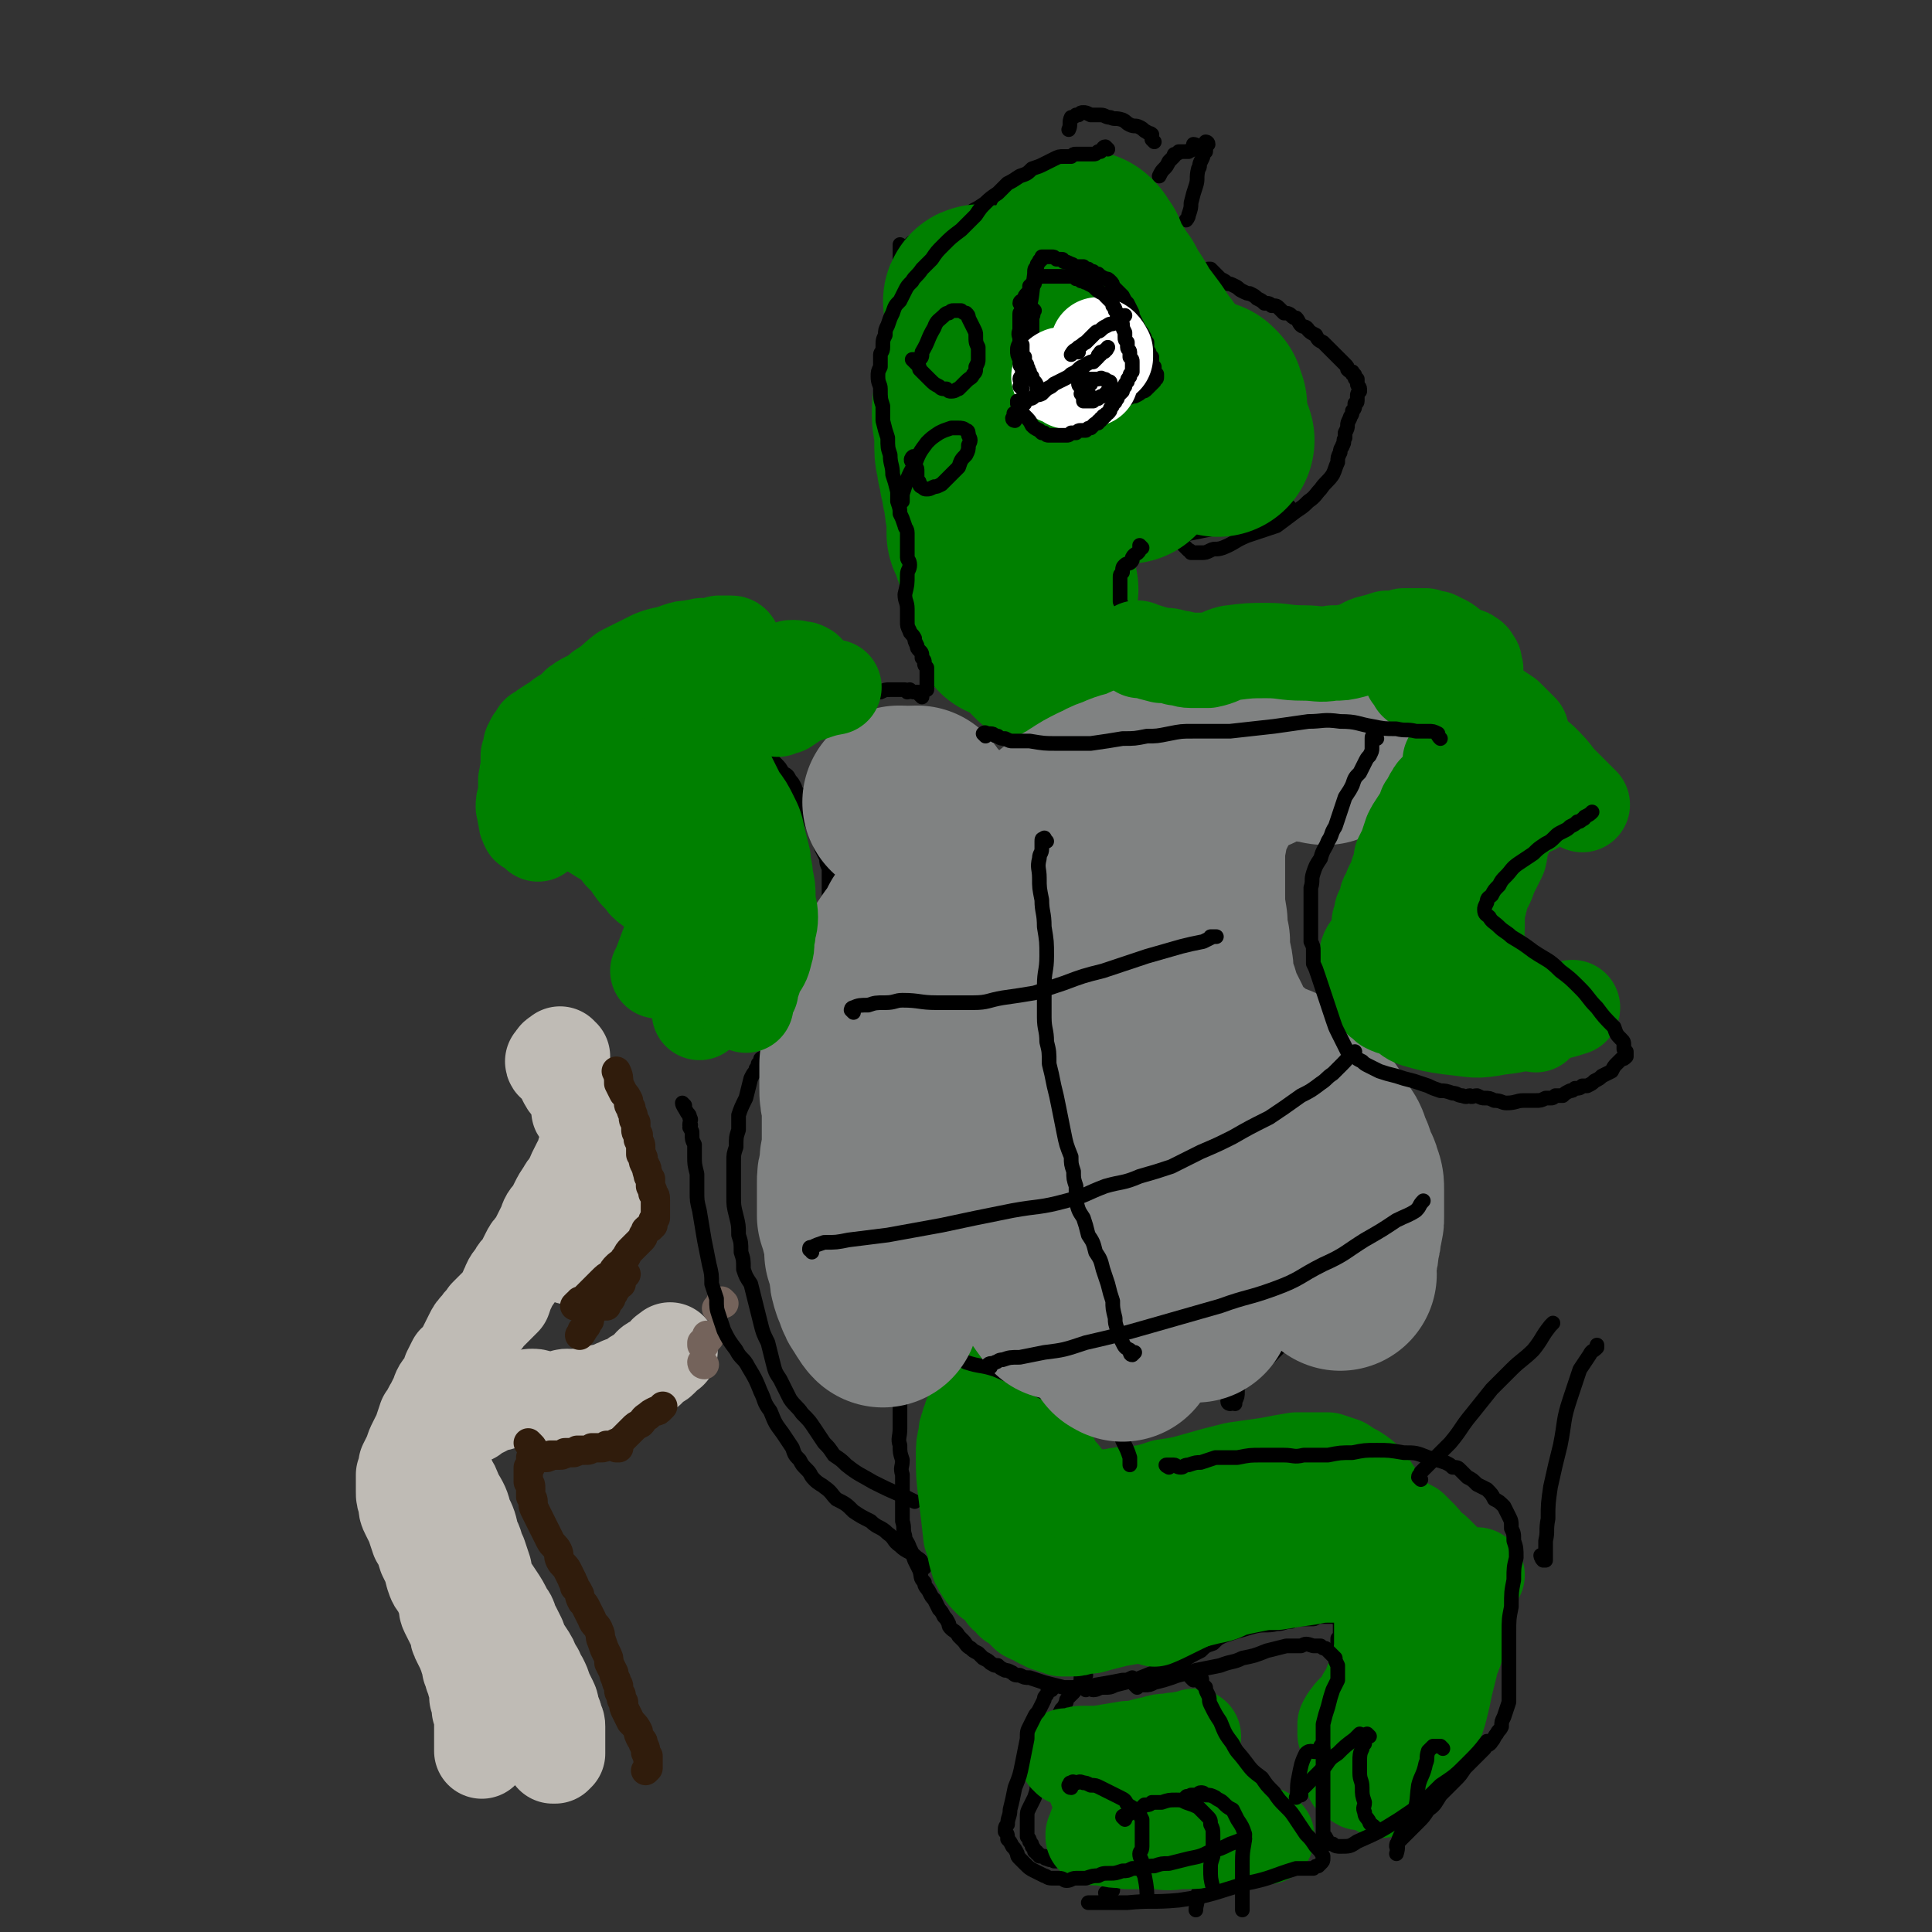 <svg viewBox='0 0 790 790' version='1.1' xmlns='http://www.w3.org/2000/svg' xmlns:xlink='http://www.w3.org/1999/xlink'><rect x="0" y="0" width="790" height="790" fill="#333333" stroke="none"/><g fill='none' stroke='#BFBBB5' stroke-width='39' stroke-linecap='round' stroke-linejoin='round'><path d='M230,432c-1,0 -1,-1 -1,-1 -1,1 -2,1 -2,2 -1,1 -1,1 -1,1 0,1 1,1 1,1 1,0 1,0 2,0 1,1 0,1 1,2 0,1 0,1 0,1 0,1 1,1 1,1 0,1 0,1 0,2 1,2 1,2 2,3 2,3 2,3 4,7 2,3 2,3 3,6 1,3 1,3 2,6 0,2 0,1 1,3 0,2 0,2 0,4 0,1 0,1 0,3 0,1 0,1 1,3 0,1 0,1 0,2 0,1 0,1 0,2 0,1 0,1 0,2 0,0 0,0 0,1 0,1 -1,1 -1,2 0,1 0,1 0,2 0,1 0,1 0,2 0,1 0,1 0,2 0,1 0,1 0,3 0,1 0,1 0,1 0,1 0,2 0,3 -1,0 -1,0 -1,1 0,0 0,0 0,1 -1,0 -1,0 -1,1 0,0 0,1 0,1 -1,1 -1,1 -1,1 -1,1 -1,1 -1,2 -1,0 -1,0 -1,1 -1,1 -1,1 -1,2 -1,1 -1,1 -1,2 -1,0 -1,0 -2,1 0,1 0,1 0,1 -1,1 -1,1 -1,1 0,1 0,1 0,1 '/><path d='M238,455c0,0 -2,-1 -1,-1 0,0 1,0 3,1 0,1 0,1 0,2 1,1 1,1 1,1 0,1 0,1 0,2 0,1 0,1 0,2 0,1 0,1 0,2 0,1 0,1 0,2 -1,1 -1,1 -1,2 0,1 0,1 -1,3 0,1 0,1 0,2 -1,2 -1,2 -2,3 -1,2 -1,2 -2,4 -1,2 0,2 -2,4 -1,2 -1,1 -2,3 -2,3 -2,3 -3,5 -1,2 -1,2 -2,4 -2,2 -2,2 -3,5 -1,2 -1,2 -2,4 -1,2 -1,2 -2,4 -2,2 -2,2 -3,4 -1,2 -1,2 -2,4 -1,2 -2,2 -3,4 -1,2 -2,2 -3,5 -1,2 -1,2 -2,5 -2,2 -2,2 -4,4 -1,1 -1,1 -3,3 -1,2 -2,2 -3,4 -2,2 -2,2 -3,4 -1,2 -1,2 -2,4 -1,2 -1,2 -2,4 -1,2 -2,2 -3,3 -1,2 -1,2 -2,4 -1,3 -1,3 -2,5 -2,2 -2,2 -3,5 -1,2 -1,2 -2,4 -2,3 -1,3 -3,5 -1,3 -1,3 -2,6 -1,2 -1,2 -2,4 -1,2 -1,2 -2,5 -1,2 -1,2 -2,4 0,2 0,2 -1,4 0,1 0,1 0,3 0,2 0,2 0,4 0,2 0,2 1,4 0,3 0,3 1,5 1,2 1,2 2,4 1,3 1,3 2,6 2,3 2,4 3,7 2,4 2,4 3,8 1,3 1,3 3,5 1,3 1,3 2,5 1,3 0,3 1,5 1,2 1,2 2,4 1,2 1,2 2,4 0,2 0,2 1,4 1,2 1,2 2,4 0,1 1,1 1,3 1,2 1,2 1,4 1,1 1,1 1,3 1,1 1,1 1,3 1,2 1,2 1,3 0,2 0,2 0,3 1,1 1,1 1,2 0,2 0,1 0,3 1,1 1,1 1,2 0,1 0,1 0,2 0,0 0,0 0,1 0,1 0,1 0,1 0,1 0,1 0,3 0,4 0,6 0,8 '/><path d='M179,597c0,0 -1,-1 -1,-1 0,0 1,1 1,2 0,0 0,0 1,1 0,1 0,1 1,2 1,0 1,1 1,1 1,2 1,2 1,3 2,3 2,3 3,6 3,5 3,5 4,9 2,4 2,4 3,9 2,3 1,3 3,7 1,3 1,3 2,6 0,2 0,2 1,5 2,3 2,3 4,6 2,3 2,3 4,7 2,2 1,3 3,6 1,2 1,2 2,4 1,3 1,3 3,6 2,3 2,3 3,6 2,2 1,2 3,5 1,2 1,2 2,5 1,2 1,2 2,4 1,2 0,2 1,4 1,2 1,2 1,3 1,2 1,2 1,3 0,2 0,2 0,3 0,2 0,2 0,3 0,1 0,1 0,2 0,1 0,1 0,1 0,1 0,1 0,2 0,0 0,0 -1,1 0,0 -1,0 -1,0 '/><path d='M182,588c0,0 -1,-1 -1,-1 0,0 0,1 0,2 0,0 1,-1 1,-1 1,0 1,0 1,-1 0,0 0,0 1,-1 0,0 0,0 1,-1 0,-1 0,-1 1,-1 0,-1 1,-1 1,-2 1,0 1,0 2,-1 1,-1 1,-1 1,-1 1,-1 2,-1 3,-1 1,-1 1,-1 2,-2 1,0 1,0 3,-1 2,-1 1,-1 3,-2 2,0 3,0 5,-1 2,-1 2,-1 4,-1 2,0 2,0 4,0 2,-1 2,-1 4,-1 2,0 2,1 4,1 2,0 2,0 4,0 2,0 2,0 3,0 2,-1 2,-1 3,-1 2,0 2,1 3,0 2,0 2,0 3,0 2,0 2,0 3,0 1,-1 1,-1 3,-1 2,-1 2,-1 3,-1 1,0 1,0 3,-1 1,0 1,-1 3,-1 1,-1 1,-1 3,-1 1,-1 1,-1 3,-2 1,-1 1,-1 3,-2 1,-1 1,-1 3,-2 1,-2 1,-2 3,-3 1,-1 1,0 2,-1 1,-1 1,-1 2,-2 0,0 0,-1 1,-1 1,-1 1,0 1,-1 0,0 0,0 0,0 '/></g>
<g fill='none' stroke='#74635B' stroke-width='12' stroke-linecap='round' stroke-linejoin='round'><path d='M288,550c0,0 -1,-1 -1,-1 0,0 0,1 0,1 '/><path d='M290,547c0,-1 -1,-1 -1,-1 '/><path d='M296,533c0,0 -1,-1 -1,-1 -1,1 0,1 -1,2 -1,1 -1,1 -1,1 '/><path d='M288,558c-1,0 -1,-1 -1,-1 '/></g>
<g fill='none' stroke='#301C0C' stroke-width='12' stroke-linecap='round' stroke-linejoin='round'><path d='M217,591c0,0 -1,-1 -1,-1 0,0 0,0 1,1 1,1 1,1 1,3 0,0 0,0 0,1 0,1 0,1 0,1 0,1 -1,1 -1,2 0,0 0,0 0,1 0,1 0,1 -1,1 0,1 0,1 0,2 0,1 0,1 0,2 0,1 0,1 0,2 1,1 1,1 1,3 0,1 0,1 0,3 1,1 1,1 1,3 0,1 0,1 1,3 1,2 1,2 2,4 1,2 1,2 2,4 1,2 1,2 2,4 1,2 2,2 3,4 1,2 0,2 1,4 1,2 2,2 3,4 1,2 1,2 2,4 0,1 1,1 1,3 1,1 1,1 2,3 0,1 0,1 1,3 1,1 1,1 2,3 1,2 1,2 2,4 1,3 2,2 3,5 1,2 0,2 1,4 1,3 1,3 2,5 1,2 1,2 1,4 1,2 1,2 2,4 0,1 0,1 1,3 0,2 1,1 1,3 0,2 0,2 1,3 0,2 0,2 1,3 0,2 0,2 1,4 1,2 1,2 2,4 2,2 2,2 3,4 0,1 0,1 1,3 1,1 1,1 1,2 1,2 1,2 1,3 0,1 0,1 1,2 0,0 0,0 0,1 0,1 0,1 0,1 0,1 0,1 0,2 0,0 0,0 0,0 0,1 0,1 0,1 -1,1 -1,1 -1,1 0,0 0,0 0,0 '/><path d='M218,597c0,0 -1,-1 -1,-1 0,0 1,0 2,0 0,0 0,0 1,0 1,0 1,0 2,0 0,0 0,0 1,0 1,0 1,0 2,-1 1,0 1,0 2,0 1,0 1,0 2,0 1,0 1,0 2,-1 1,0 1,0 3,0 1,0 1,0 2,-1 2,0 2,0 3,0 2,0 2,0 3,-1 2,0 2,0 3,0 2,0 2,0 3,-1 2,0 2,0 4,-1 0,0 0,0 1,0 '/><path d='M253,592c-1,-1 -1,-1 -1,-1 -1,0 0,1 0,1 0,0 0,-1 0,-1 1,-1 1,-1 2,-2 0,0 0,0 1,-1 0,0 0,0 1,-1 0,0 0,0 1,-1 1,-1 1,-1 2,-2 1,-1 1,-1 3,-2 1,-1 1,-2 3,-3 1,-1 1,-1 3,-2 1,0 1,0 2,-1 0,0 1,-1 1,-1 '/><path d='M237,534c0,0 0,-1 -1,-1 0,0 -1,1 -1,1 0,0 1,0 1,-1 1,0 1,0 1,-1 1,0 1,0 2,-1 0,0 0,0 1,-1 1,-1 1,-1 2,-2 1,-1 1,-1 2,-2 1,-1 1,-1 2,-2 2,-2 2,-2 4,-3 1,-2 1,-2 2,-3 1,-1 1,-1 3,-2 0,-1 0,-1 1,-2 1,-2 1,-2 2,-3 1,-1 1,-1 2,-2 1,-1 1,-1 2,-2 1,-1 1,-1 1,-2 1,-1 1,-1 1,-2 1,-1 1,-1 2,-1 0,-1 0,-1 1,-1 0,-1 0,-1 0,-2 0,0 0,0 1,-1 0,-1 0,-1 0,-1 0,-1 0,-1 0,-1 0,-1 0,-1 0,-2 0,0 0,0 0,-1 0,-1 0,-1 0,-2 0,-2 0,-2 -1,-3 0,-1 0,-1 -1,-3 0,-1 0,-1 0,-3 -1,-1 -1,-1 -1,-2 -1,-2 0,-2 -1,-3 0,-1 -1,-1 -1,-3 0,-1 0,-1 -1,-2 0,-2 0,-2 0,-3 0,-1 0,-1 -1,-3 0,-1 0,-1 0,-2 -1,-1 -1,-1 -1,-3 0,-1 0,-1 0,-2 -1,-1 -1,-1 -1,-2 0,-2 -1,-2 -1,-4 -1,-1 -1,-1 -1,-3 -1,-2 -1,-2 -2,-3 -1,-2 -1,-2 -2,-4 0,-2 0,-3 -1,-5 '/><path d='M256,521c0,0 0,0 -1,-1 0,0 0,1 0,1 0,0 -1,0 -1,1 0,1 1,1 0,2 0,0 0,0 0,1 -1,0 -1,0 -2,1 0,1 0,0 0,1 -1,1 -1,1 -1,1 0,1 0,1 -1,1 0,1 0,1 0,1 0,1 0,1 -1,2 0,0 0,0 0,0 -1,1 -1,2 -1,2 '/><path d='M243,533c0,0 -1,-1 -1,-1 0,1 0,1 0,2 0,0 0,0 0,1 0,1 0,1 0,2 -1,0 0,0 0,0 -1,1 -1,1 -1,1 0,1 0,1 0,2 0,0 -1,0 -1,0 0,1 0,1 0,1 0,1 0,1 -1,2 0,0 0,0 0,0 -1,1 0,1 -1,1 0,1 0,1 -1,2 0,0 0,0 0,0 '/></g>
<g fill='none' stroke='#000000' stroke-width='6' stroke-linecap='round' stroke-linejoin='round'><path d='M369,131c0,-1 0,-2 -1,-1 0,0 1,1 1,2 0,1 -1,1 -1,3 -1,2 -1,2 -1,4 0,2 0,2 0,4 0,2 0,2 0,4 0,3 0,3 0,6 0,3 1,3 1,7 1,3 1,3 1,7 1,3 1,3 1,6 0,4 0,4 0,7 0,4 0,4 0,7 0,3 0,3 0,6 0,3 0,3 1,6 0,2 0,2 0,4 0,2 0,2 1,4 0,2 0,2 1,4 1,2 1,2 2,4 0,1 0,1 1,3 0,2 0,2 0,3 0,2 0,2 0,4 0,1 0,1 1,3 0,1 0,1 0,2 0,1 0,1 0,2 0,1 0,1 1,2 0,2 1,2 1,4 1,3 1,3 2,5 0,2 0,2 0,4 1,2 1,2 2,4 0,1 0,1 1,2 0,1 0,1 0,3 1,0 1,0 1,1 0,1 0,1 0,2 1,1 1,1 1,1 0,1 0,1 0,2 1,0 1,0 1,1 0,0 0,0 0,1 0,0 0,0 0,0 0,1 0,1 0,1 '/><path d='M456,209c0,-1 0,-2 -1,-1 0,0 0,1 -1,1 0,1 0,0 -1,1 0,0 0,0 -1,0 0,1 0,1 0,1 -1,1 -1,1 -1,1 0,1 0,1 0,2 0,1 0,1 0,2 0,3 0,3 0,6 1,5 1,5 2,11 1,3 1,3 1,7 1,3 1,3 1,5 1,2 1,2 1,4 0,2 0,2 1,4 0,2 0,2 0,4 0,1 0,1 1,3 0,1 0,1 0,2 0,1 0,1 0,3 0,1 0,1 0,2 0,1 0,1 1,2 0,1 0,1 0,2 0,1 0,1 0,1 0,1 0,1 0,2 '/><path d='M423,184c0,0 -1,0 -1,-1 0,-1 0,-1 1,-2 0,0 0,0 1,0 1,0 1,0 1,0 1,1 1,1 2,1 1,0 1,0 1,1 2,1 2,1 4,2 3,2 3,2 6,5 4,2 3,2 7,4 3,2 3,2 5,4 2,2 2,2 5,3 1,2 1,2 3,3 2,1 2,1 4,2 2,2 2,2 4,3 2,1 3,1 5,2 3,1 3,1 6,2 3,1 3,1 6,2 2,0 2,0 5,0 3,1 3,0 5,0 3,0 3,1 5,0 3,0 3,0 6,-1 6,-1 6,-1 11,-2 6,-2 7,-3 12,-5 '/><path d='M424,214c0,0 -1,-1 -1,-1 0,-1 1,0 1,0 1,0 1,0 2,0 1,1 1,1 1,1 1,0 1,0 2,1 1,0 1,0 2,1 0,0 0,0 1,0 1,1 1,1 2,1 1,0 1,0 3,1 2,0 2,0 3,0 2,1 2,1 4,1 2,0 2,0 4,0 2,0 2,0 5,0 2,0 2,0 5,1 4,0 4,0 8,0 5,0 5,0 11,-1 5,0 5,0 10,-1 5,-1 5,-1 10,-2 5,-2 7,-3 10,-4 '/><path d='M485,224c0,0 -1,-1 -1,-1 0,0 1,1 2,2 1,0 1,1 1,1 1,0 1,0 1,0 1,0 1,0 3,0 2,0 2,0 4,-1 2,-1 2,0 5,-1 5,-2 5,-3 10,-5 6,-2 6,-2 12,-4 4,-3 4,-3 8,-6 3,-2 3,-2 5,-4 3,-2 3,-3 5,-5 2,-3 3,-3 5,-6 1,-2 1,-3 2,-5 0,-2 0,-2 1,-4 0,-2 1,-2 1,-3 1,-1 0,-2 1,-3 0,-1 0,-1 0,-2 1,-2 1,-2 1,-3 0,-1 0,-1 1,-3 0,-1 1,-1 1,-3 1,-1 1,-1 1,-3 0,0 1,0 1,-1 0,-1 0,-1 0,-2 0,-1 0,-1 1,-2 0,-1 0,-1 0,-1 0,-1 -1,-1 -1,-2 0,0 0,0 0,-1 0,0 0,0 0,-1 -1,0 -1,0 -1,-1 0,-1 0,-1 -1,-1 0,0 0,0 0,-1 -1,0 -1,0 -2,-1 0,-1 0,-1 -1,-2 -1,-1 -1,-1 -2,-2 -1,-1 -1,-1 -3,-3 -2,-2 -2,-2 -4,-4 -2,-1 -2,-1 -3,-3 -2,-1 -2,-1 -3,-2 -1,-2 -2,-1 -3,-2 -1,-1 -1,-2 -2,-3 -1,0 -1,0 -2,-1 -1,-1 -2,-1 -3,-1 -1,-1 -1,-1 -2,-2 -1,-1 -1,-1 -3,-1 -1,-1 -1,-1 -3,-1 -1,-1 -1,-1 -3,-2 -1,-1 -1,-1 -3,-2 -1,0 -1,0 -3,-1 -2,-1 -1,-1 -3,-2 -2,-1 -2,-1 -3,-1 -1,-1 -1,-1 -3,-2 -1,-1 -1,-1 -2,-2 -1,-1 -1,-1 -2,-2 0,0 0,0 -1,0 '/><path d='M494,59c0,-1 -1,-1 -1,-1 0,0 1,0 0,1 0,1 0,0 0,1 0,1 0,1 0,1 -1,1 0,1 -1,2 0,1 0,1 -1,3 -1,2 0,2 -1,3 -1,4 0,4 -1,7 -1,3 -1,3 -2,7 0,2 0,2 -1,5 0,1 -1,2 -1,2 '/><path d='M493,62c0,0 0,-1 -1,-1 -2,-1 -3,-2 -4,-2 0,0 1,1 2,2 0,0 1,0 1,0 -1,0 -1,0 -3,0 0,0 0,0 -1,0 0,1 0,0 -1,1 0,0 0,0 -1,0 -1,0 -1,0 -1,0 -1,0 -1,0 -2,0 0,1 0,0 -1,1 -1,0 -1,0 -1,1 -1,1 -1,1 -2,2 -1,2 -1,2 -2,3 -1,1 -1,1 -2,3 0,0 0,0 0,0 '/><path d='M472,58c0,0 -1,-1 -1,-1 0,-1 0,-1 0,-2 -1,-1 -1,0 -2,-1 -2,-1 -1,-1 -3,-2 -2,-1 -2,0 -4,-1 -2,-1 -1,-1 -3,-2 -3,-1 -3,0 -5,-1 -2,0 -2,-1 -4,-1 -2,0 -2,0 -4,0 -2,-1 -2,-1 -3,-1 -1,0 -1,0 -2,1 -1,0 -1,0 -1,0 -1,1 -1,1 -2,1 -1,2 0,3 -1,5 '/><path d='M423,75c0,0 0,0 -1,-1 0,0 0,0 -1,0 0,1 0,1 -1,1 -2,1 -2,1 -3,1 -1,1 -1,1 -3,1 -1,1 -1,1 -2,1 -1,1 -1,1 -2,2 -2,1 -2,1 -4,1 -2,1 -2,1 -3,2 -3,2 -3,2 -5,3 -2,2 -2,2 -4,4 -3,1 -3,1 -5,3 -2,1 -2,2 -4,3 -2,1 -3,0 -5,1 -2,1 -2,1 -4,1 -1,1 -1,1 -3,1 -1,1 -1,1 -2,2 -1,1 -1,1 -1,1 -1,1 -1,1 -1,2 0,2 0,2 0,4 0,0 0,0 0,0 '/><path d='M369,101c0,0 -1,-1 -1,-1 0,1 0,1 0,3 0,1 0,1 0,3 0,2 0,2 0,5 0,1 0,1 0,3 0,1 0,1 0,3 0,2 -1,2 -1,4 0,4 0,4 -1,7 0,5 0,5 0,10 -1,4 -1,4 -1,8 0,4 -1,4 -1,7 0,2 -1,2 0,5 0,3 0,3 1,6 0,2 0,2 1,5 0,2 0,2 0,5 1,3 1,3 1,6 0,3 0,3 0,7 0,6 1,6 2,12 1,6 2,6 3,12 1,6 0,6 1,12 1,11 0,11 2,22 3,16 5,22 8,33 '/><path d='M397,257c0,0 -1,-1 -1,-1 0,1 0,1 1,3 1,1 1,0 2,2 0,2 0,2 1,4 0,2 0,2 1,5 2,5 1,5 3,10 2,5 4,8 6,10 '/></g>
<g fill='none' stroke='#008000' stroke-width='79' stroke-linecap='round' stroke-linejoin='round'><path d='M402,124c-1,0 -1,-1 -1,-1 -1,0 0,1 0,2 0,0 0,0 0,1 1,1 1,1 1,2 0,0 0,0 0,1 0,1 0,1 0,2 0,1 0,1 0,2 0,2 -1,2 -1,4 0,2 0,2 0,5 -1,5 -2,5 -3,10 -1,5 -1,5 -1,10 -1,4 -1,4 -1,8 0,3 1,3 1,7 0,3 0,3 0,6 0,4 1,4 1,7 1,3 1,3 1,5 1,2 1,2 1,5 1,2 1,2 1,4 0,3 0,3 1,6 0,2 0,2 0,4 0,2 0,2 0,4 1,2 1,2 2,5 1,2 1,2 2,4 0,3 0,3 1,5 0,2 0,2 1,4 0,2 0,2 1,4 0,1 0,1 1,3 0,1 0,1 1,3 0,1 0,1 1,2 0,2 0,2 0,3 0,2 0,3 0,4 '/><path d='M413,211c0,0 -1,-2 -1,-1 0,1 1,2 1,4 1,2 1,2 1,4 0,1 -1,1 0,3 0,1 0,1 0,2 0,2 0,2 0,3 0,3 0,3 0,5 0,0 0,0 0,0 '/><path d='M420,143c0,-1 -1,-2 -1,-1 1,0 1,0 2,1 2,2 2,2 3,3 2,2 2,2 4,4 1,1 1,1 3,3 1,1 1,1 2,2 2,1 3,1 5,2 3,2 3,2 7,4 3,2 3,2 6,3 4,1 4,1 8,2 1,1 1,2 3,2 2,0 2,0 4,0 2,1 2,1 4,2 1,0 1,0 3,1 2,1 1,1 3,2 3,1 3,1 6,2 1,1 1,1 3,1 '/><path d='M444,102c0,0 -1,-1 -1,-1 0,0 1,1 1,2 1,1 1,1 2,2 0,2 0,2 1,3 1,2 1,2 2,4 3,3 2,4 5,7 3,6 4,6 7,12 3,4 3,4 6,8 2,3 2,3 4,6 2,2 2,3 3,5 2,2 2,2 4,5 2,2 2,2 4,4 2,3 2,3 4,5 2,3 1,3 3,6 4,6 7,8 9,10 '/><path d='M494,163c0,0 -1,-1 -1,-1 0,0 -1,1 -1,1 1,1 1,1 2,1 0,1 1,2 1,2 '/><path d='M457,188c0,-1 -1,-2 -1,-1 1,0 2,0 2,1 1,1 0,1 0,2 1,1 2,1 3,1 '/><path d='M425,236c0,0 -1,-1 -1,-1 0,1 0,2 0,3 0,1 0,1 0,2 1,0 1,0 2,1 0,0 0,0 0,0 '/><path d='M427,266c0,0 -1,-1 -1,-1 1,0 1,0 2,1 '/></g>
<g fill='none' stroke='#000000' stroke-width='6' stroke-linecap='round' stroke-linejoin='round'><path d='M423,127c0,0 -1,-1 -1,-1 0,0 0,1 0,2 1,1 0,1 0,2 0,1 0,1 0,2 0,0 0,0 0,1 0,0 0,0 0,1 0,1 0,1 0,3 0,1 0,1 0,2 0,1 0,1 1,2 0,1 0,1 0,2 0,2 0,2 1,3 0,1 0,1 1,3 1,1 1,1 1,2 1,1 1,1 1,3 1,1 1,1 1,2 1,1 1,1 2,2 0,1 0,1 1,2 0,1 0,1 1,1 1,1 1,1 1,2 1,0 1,0 2,1 1,0 1,0 2,1 2,0 2,0 3,1 1,0 1,0 3,0 2,0 2,0 4,0 2,0 2,0 5,-1 2,0 2,-1 4,-1 2,-1 3,-1 5,-1 2,-1 2,-1 3,-1 2,-1 2,-1 3,-2 1,0 1,0 2,-1 1,-1 1,-1 2,-2 0,0 0,0 1,-1 0,0 0,0 0,-1 1,0 1,0 1,-1 0,0 0,0 0,-1 -1,-1 -1,-1 -1,-2 0,0 0,0 0,-1 -1,-1 -1,-1 -1,-1 0,-1 0,-2 0,-3 0,0 -1,0 -1,-1 0,-1 0,-1 -1,-2 0,-1 0,-1 0,-3 -1,-1 -1,-1 -1,-2 -1,-2 -1,-2 -2,-3 -1,-2 -1,-2 -2,-4 -1,-2 -1,-2 -1,-3 -1,-2 -1,-2 -2,-4 -1,-1 -1,-1 -2,-3 -1,-1 -1,-1 -2,-2 -1,-1 -1,-1 -2,-2 0,-1 0,-1 -1,-2 -1,-1 -1,-1 -2,-1 -2,-1 -2,-1 -3,-2 -1,0 -1,0 -2,-1 -1,0 -1,0 -2,-1 -1,0 -1,0 -2,-1 -1,0 -1,0 -2,0 0,0 0,0 -1,0 -1,0 -1,-1 -2,-1 -2,-1 -2,-1 -3,-1 -1,-1 0,-1 -1,-1 -1,0 -1,0 -2,0 -1,-1 -1,-1 -2,-1 0,0 0,0 -1,0 -1,0 -1,0 -2,0 0,0 0,0 0,0 0,0 0,0 -1,0 0,1 0,1 0,1 -1,1 -1,0 -1,1 -1,1 -1,1 -1,2 -1,1 -1,1 -1,3 -1,7 -1,10 -2,13 '/><path d='M419,145c0,0 -1,-2 -1,-1 0,0 1,1 1,2 1,1 0,2 1,2 0,0 0,-1 1,-1 0,0 0,0 1,-1 0,0 0,0 1,-1 0,0 0,0 1,0 1,-1 1,-1 2,-1 2,-1 2,-1 3,-2 2,-1 2,-1 4,-2 1,0 1,0 3,-1 2,-1 2,-1 3,-1 1,-1 1,-1 2,-1 1,0 1,0 1,-1 1,0 1,0 2,0 0,0 0,-1 1,-1 0,0 1,0 1,0 '/><path d='M422,150c0,0 -1,-1 -1,-1 0,0 1,1 2,1 1,0 1,-1 2,-1 2,-1 2,0 3,-1 1,-1 1,-1 2,-2 1,-1 1,-1 3,-2 2,-1 2,-1 4,-2 2,-1 2,-2 4,-3 2,-1 3,0 5,-1 1,-1 1,-2 2,-2 2,-1 2,-1 3,-1 2,0 2,0 3,0 1,0 1,0 2,0 1,0 1,0 2,0 1,0 1,0 2,-1 1,0 1,0 2,0 0,0 0,1 0,0 1,0 0,0 1,0 '/><path d='M453,61c0,0 -1,-1 -1,-1 -1,0 -1,1 -2,2 -1,0 -1,0 -1,0 -1,1 -1,1 -2,1 -1,0 -1,0 -1,0 -1,0 -1,0 -2,0 -1,0 -1,0 -2,0 -1,0 -1,0 -2,0 -1,0 -1,0 -2,1 -2,0 -2,0 -3,0 -2,0 -2,0 -4,1 -2,1 -2,1 -4,2 -2,1 -2,1 -5,2 -2,2 -2,2 -5,3 -3,2 -3,2 -5,3 -2,2 -2,2 -4,4 -3,2 -3,2 -5,4 -2,2 -2,2 -4,5 -3,3 -3,3 -6,6 -4,3 -4,3 -7,6 -3,3 -3,3 -5,6 -2,2 -2,2 -4,4 -2,3 -3,3 -4,5 -2,2 -2,2 -3,4 -1,2 -1,2 -2,4 -2,2 -2,2 -3,5 -1,2 -1,2 -2,5 -1,2 -1,2 -1,4 -1,2 -1,2 -1,5 0,2 -1,2 -1,3 0,3 0,3 0,5 -1,2 -1,2 -1,4 0,3 1,3 1,5 0,4 0,4 1,7 0,3 0,3 0,6 1,4 1,4 2,7 0,4 0,4 1,7 0,4 1,4 1,8 1,3 1,3 2,7 0,2 0,2 0,4 1,3 1,3 1,5 1,2 1,2 2,5 0,1 1,1 1,3 0,2 0,2 0,4 0,2 0,2 0,3 0,1 0,1 0,3 0,1 1,1 1,3 0,2 -1,2 -1,4 0,4 0,4 -1,8 0,3 1,3 1,6 0,3 0,3 0,5 0,2 0,2 1,4 0,1 1,1 2,3 0,1 0,1 1,3 0,1 0,1 1,2 1,1 1,1 1,3 1,1 1,1 1,2 0,1 0,1 1,2 0,1 0,1 0,3 0,3 0,4 0,6 '/><path d='M375,148c0,0 -1,-1 -1,-1 0,0 -1,0 -1,0 1,1 1,1 2,2 1,1 1,1 1,2 1,1 1,1 2,2 1,1 1,1 2,2 2,2 2,2 4,3 1,1 1,1 3,1 1,1 1,1 2,1 2,0 2,-1 3,-1 2,-2 2,-2 3,-3 2,-2 2,-1 3,-3 1,-1 1,-1 1,-3 1,-2 1,-2 1,-3 0,-3 0,-3 0,-5 -1,-2 -1,-2 -1,-5 0,-1 0,-1 -1,-3 -1,-2 -1,-2 -2,-4 0,-1 0,-1 -1,-2 -1,0 -1,0 -2,-1 -1,0 -2,0 -3,0 -1,0 -1,0 -2,1 -1,0 -1,0 -2,1 -2,2 -3,2 -4,5 -3,5 -2,5 -5,10 0,2 0,2 -1,3 '/><path d='M374,188c0,-1 0,-2 -1,-1 0,0 -1,1 0,2 0,0 1,0 1,0 0,0 0,0 0,1 0,1 1,1 1,2 0,1 0,1 0,2 0,1 0,1 0,2 1,1 1,1 1,2 0,1 1,1 1,1 1,1 1,1 2,1 1,0 1,0 3,-1 1,0 1,0 3,-1 2,-2 2,-2 3,-3 2,-2 2,-2 4,-4 1,-3 1,-3 3,-5 1,-2 1,-2 1,-4 1,-2 1,-2 0,-4 0,-1 0,-2 -1,-2 -1,-1 -2,-1 -3,-1 -2,0 -2,0 -3,0 -3,1 -3,1 -5,2 -3,2 -3,2 -5,4 -3,4 -3,4 -5,9 -3,5 -3,6 -5,12 0,1 0,1 0,3 '/></g>
<g fill='none' stroke='#FFFFFF' stroke-width='6' stroke-linecap='round' stroke-linejoin='round'><path d='M446,154c-1,0 -2,-1 -1,-1 0,0 0,0 1,0 '/><path d='M452,151c0,0 0,-1 -1,-1 '/><path d='M445,147c0,0 -1,-1 -1,-1 0,0 2,1 3,1 0,0 -2,-2 -2,-1 0,0 1,0 2,1 '/><path d='M438,149c0,-1 -1,-2 -1,-1 0,0 0,2 1,2 0,1 0,-1 0,-1 1,0 1,0 1,0 '/><path d='M434,149c0,0 -1,-1 -1,-1 1,0 1,1 2,2 '/><path d='M446,155c0,0 -1,-1 -1,-1 0,0 1,1 2,1 '/><path d='M457,152c0,0 -1,0 -1,-1 0,0 1,0 1,0 '/><path d='M457,149c0,0 -1,-1 -1,-1 0,0 0,1 0,1 '/><path d='M454,153c0,0 -1,0 -1,-1 0,0 2,0 2,0 0,0 -1,0 -2,0 '/></g>
<g fill='none' stroke='#FFFFFF' stroke-width='39' stroke-linecap='round' stroke-linejoin='round'><path d='M445,155c0,0 -1,0 -1,-1 0,0 1,0 2,1 0,0 0,0 0,0 '/><path d='M437,156c0,0 0,0 -1,-1 -1,0 -1,0 -2,-1 0,0 -1,0 -1,0 1,-1 2,-1 3,-1 1,0 1,0 1,0 '/><path d='M450,142c0,0 -1,-1 -1,-1 1,0 2,1 3,3 0,0 0,0 0,1 0,0 0,0 0,1 '/></g>
<g fill='none' stroke='#000000' stroke-width='6' stroke-linecap='round' stroke-linejoin='round'><path d='M418,125c0,-1 -1,-1 -1,-1 0,-1 1,-1 1,-1 0,1 0,1 0,2 0,1 0,1 0,1 0,1 0,1 -1,2 0,1 0,1 0,2 0,2 0,2 0,3 0,1 0,1 0,3 0,1 0,1 0,3 1,1 0,1 1,2 0,1 0,1 0,3 0,1 0,1 1,2 0,1 0,1 0,2 1,1 1,1 1,2 1,1 0,1 1,2 0,1 0,1 1,2 0,1 0,1 1,2 1,1 1,2 1,3 '/><path d='M418,159c0,0 -1,-1 -1,-1 0,0 0,0 0,0 1,-1 1,-1 1,-2 0,0 -1,0 -1,-1 0,-1 1,-1 1,-1 0,-1 0,-1 0,-2 0,-1 0,-1 0,-1 0,-1 -1,-1 -1,-2 0,-1 0,-1 0,-2 -1,-2 -1,-2 -1,-4 0,-2 1,-2 1,-4 0,-2 -1,-2 0,-4 0,-2 0,-2 0,-3 0,-2 0,-2 0,-3 1,-1 0,-2 1,-3 0,-1 0,-1 1,-2 0,-1 0,-1 0,-2 0,-1 0,-1 1,-2 0,0 0,0 0,0 1,-1 1,-1 1,-1 0,-1 0,-1 0,-2 1,-1 1,-1 2,-1 0,-1 0,-1 1,-2 0,0 0,0 1,-1 0,0 0,0 1,0 1,0 1,0 2,0 1,0 1,0 2,0 1,0 1,0 2,0 1,0 1,0 2,0 1,0 1,0 2,0 1,0 1,0 2,0 1,0 1,0 2,1 1,0 1,0 1,0 1,1 1,1 2,1 1,1 1,0 2,1 2,1 2,1 3,2 1,1 1,1 3,2 0,0 1,0 1,1 1,1 1,1 2,2 1,1 1,1 1,2 1,1 1,1 1,2 1,1 1,1 1,2 1,1 1,1 1,2 1,1 1,1 1,2 0,1 0,1 1,3 0,1 0,1 0,2 0,1 0,1 1,2 0,1 0,1 0,2 0,1 1,1 1,2 0,1 0,1 0,2 1,1 1,1 1,2 0,1 0,1 0,1 0,1 0,1 0,2 0,1 0,1 0,1 -1,1 -1,1 -1,2 -1,1 -1,1 -1,2 -1,1 -1,1 -1,2 -1,1 -1,1 -1,2 -1,1 -1,1 -2,2 0,1 0,1 -1,2 0,1 0,0 -1,1 0,1 0,1 -1,2 0,1 0,1 -1,2 0,0 -1,0 -1,1 -1,0 -1,0 -1,1 -1,0 -1,0 -1,1 -1,0 -1,0 -1,1 -1,0 -1,0 -2,1 0,0 0,0 -1,1 -1,0 -1,0 -2,1 -1,0 -1,0 -2,0 -1,0 -1,0 -2,1 -1,0 -1,0 -2,0 -1,1 -1,1 -2,1 -1,0 -1,0 -1,0 -1,0 -1,0 -2,0 -1,0 -1,0 -2,0 -1,0 -1,0 -2,0 -1,0 -1,0 -2,-1 0,0 0,0 -1,0 -1,-1 -1,-1 -1,-1 -2,-1 -2,-1 -3,-2 -1,-2 -1,-2 -3,-4 -2,-2 -1,-2 -3,-5 0,-1 0,-1 0,-1 '/><path d='M415,172c0,0 -1,0 -1,-1 0,0 1,-1 1,-1 0,-1 -1,-1 0,-1 0,-1 1,0 2,-1 0,-1 0,-1 0,-2 0,0 0,0 1,0 0,-1 0,-1 1,-1 0,-1 0,-1 1,-2 2,0 2,0 3,-1 1,-1 1,0 3,-1 1,-1 1,-1 2,-2 2,-1 2,-1 3,-2 2,-1 2,-1 4,-2 2,-1 2,-1 3,-2 2,-1 2,-1 3,-2 1,-1 1,-1 2,-1 1,-1 1,-1 3,-2 0,0 0,0 1,0 0,0 0,0 1,-1 0,0 0,0 1,-1 0,-1 0,-1 1,-1 0,0 0,0 0,-1 1,0 1,0 1,0 0,0 1,0 1,-1 1,0 0,0 1,-1 '/><path d='M441,144c-1,0 -1,-1 -1,-1 -1,0 -2,2 -2,2 1,-1 2,-2 3,-3 2,-1 1,-1 3,-2 1,-1 1,-1 2,-2 1,-1 1,-1 2,-2 1,-1 1,0 2,-1 1,-1 1,-1 3,-2 1,-1 1,0 3,-1 1,-1 0,-1 1,-2 1,-1 2,-1 3,-1 0,0 0,0 0,0 '/><path d='M443,162c0,0 -1,-1 -1,-1 1,0 1,1 2,1 1,0 1,0 2,0 '/><path d='M444,163c0,0 -1,-1 -1,-1 0,0 0,1 0,1 0,1 0,1 0,1 1,0 1,0 2,0 1,0 1,0 2,0 1,-1 1,-1 2,-1 1,-1 1,-1 2,-1 1,-1 1,-1 2,-2 0,-1 1,-1 1,-2 0,0 1,0 0,-1 0,-1 0,-1 -1,-1 -1,-1 -1,-1 -2,-1 -1,-1 -1,0 -2,0 -2,0 -2,0 -3,0 -2,0 -2,0 -3,1 -1,0 -1,0 -2,0 0,1 0,1 0,1 0,0 0,1 1,1 1,0 1,0 2,0 1,0 1,-1 2,-1 '/><path d='M467,224c0,0 -1,-1 -1,-1 0,0 0,1 0,2 -1,2 -2,1 -3,3 0,1 0,1 0,1 -1,2 -2,1 -3,2 -1,1 -1,1 -1,3 -1,1 -1,1 -1,2 0,2 0,2 0,3 0,2 0,2 0,4 0,1 0,1 0,3 1,2 1,2 1,3 0,2 0,2 0,3 0,2 0,2 0,3 1,1 1,2 1,3 0,1 0,1 0,3 0,1 0,1 0,3 0,1 1,1 1,2 0,5 0,5 0,9 0,10 0,14 0,20 '/><path d='M442,329c0,-1 -1,-1 -1,-1 0,-1 1,-1 1,-1 0,0 -1,0 -1,1 -1,0 -1,0 -2,0 0,0 0,0 0,0 -1,1 -1,1 -1,1 -1,1 -1,1 -1,2 0,0 0,0 0,0 -1,1 -1,1 -1,2 -1,2 -1,2 -1,3 -1,3 -1,3 -2,5 -1,2 -1,2 -2,5 -1,1 -1,1 -1,3 -1,2 -1,2 -1,3 -1,1 -1,1 -1,2 0,0 0,1 0,1 0,0 0,0 1,1 '/><path d='M377,285c0,0 -1,-1 -1,-1 0,-1 0,-1 -1,-1 0,0 0,0 0,0 -1,0 -1,0 -1,0 -1,0 -1,0 -2,-1 0,0 0,1 -1,1 0,0 0,-1 -1,-1 0,0 0,0 0,0 -1,0 -1,0 -2,0 -1,0 -1,0 -2,0 -1,0 -1,0 -2,0 -2,0 -2,0 -4,1 -3,0 -3,0 -6,0 -3,0 -3,0 -7,1 -2,0 -2,0 -4,1 -3,0 -3,0 -5,1 -2,0 -2,0 -4,1 -2,1 -2,1 -4,2 -2,0 -2,0 -4,1 -2,1 -2,1 -3,1 -2,1 -2,1 -4,2 0,0 0,0 -1,1 '/><path d='M259,269c0,0 -1,-1 -1,-1 1,1 2,2 4,4 1,1 1,1 3,2 1,0 1,0 2,1 2,0 2,0 3,0 1,1 1,1 2,1 2,1 2,1 4,1 3,1 3,0 6,1 3,2 3,2 5,4 3,2 2,2 4,4 2,2 2,2 4,4 2,2 2,2 4,4 1,2 2,2 3,3 2,2 2,3 4,4 1,2 1,2 3,3 2,2 2,2 4,4 2,2 2,2 4,4 2,2 2,2 3,4 2,1 2,1 3,3 1,1 1,1 2,3 0,1 0,1 1,2 1,1 1,1 2,3 1,1 1,1 1,3 1,1 1,1 1,3 1,1 1,1 1,2 1,2 1,2 2,4 1,2 1,2 2,3 0,2 0,2 1,5 1,2 1,2 2,4 0,2 0,2 1,4 0,3 0,3 0,5 0,2 0,2 0,4 0,2 0,2 0,4 0,2 0,2 0,3 -1,2 -1,2 -1,3 0,2 0,2 -1,3 0,2 0,2 -1,3 -1,2 -1,2 -1,4 -1,1 -1,1 -2,2 0,2 0,2 -1,3 -1,2 -1,2 -1,3 -1,1 -1,1 -2,3 -1,1 -1,1 -2,3 -1,1 -1,1 -2,3 -1,1 -1,1 -1,3 -1,1 -1,1 -2,3 0,1 0,1 -1,3 -1,1 -1,1 -2,2 -1,1 0,1 -1,2 -1,1 -1,1 -2,2 -2,1 -2,1 -3,1 0,1 0,1 -1,2 -1,0 -1,0 -2,1 -1,1 -1,1 -1,1 -1,1 -1,1 -2,2 -1,0 -1,0 -2,0 -1,1 -1,1 -1,1 -1,1 -1,1 -2,1 -1,1 -1,1 -1,1 -1,0 -1,0 -1,0 '/><path d='M312,434c0,-1 0,-2 -1,-1 0,0 1,0 0,1 0,0 0,0 -1,1 0,0 0,0 0,1 -1,1 -1,1 -1,2 -1,1 -1,1 -2,3 -1,4 -1,4 -2,8 -2,4 -2,4 -3,7 0,3 0,3 0,6 -1,3 -1,3 -1,7 -1,3 -1,3 -1,6 0,3 0,3 0,6 0,4 0,4 0,8 0,4 0,4 1,8 1,4 1,4 1,8 1,3 1,3 1,7 1,3 1,3 1,7 1,3 1,3 3,6 1,4 1,4 2,8 1,4 1,4 2,8 1,4 1,4 3,8 1,4 1,4 2,8 1,4 1,4 3,7 2,4 2,4 4,8 2,3 3,3 5,6 3,3 3,3 5,6 2,3 2,3 4,6 2,2 2,2 4,5 3,2 3,2 5,4 5,4 6,4 11,7 6,3 6,3 13,6 2,1 2,1 4,2 '/><path d='M280,452c0,0 -1,-1 -1,-1 0,1 1,2 2,4 1,1 1,1 1,2 1,1 0,1 0,3 1,0 0,0 0,1 1,2 1,1 1,3 0,2 0,2 1,4 0,2 0,2 0,5 0,3 0,3 1,7 0,3 0,3 0,7 0,4 0,4 1,8 1,6 1,6 2,12 1,5 1,5 2,10 1,4 1,4 1,8 1,3 1,3 2,6 0,4 0,4 1,7 1,3 1,3 2,6 2,4 2,4 5,8 2,4 3,3 5,7 3,5 3,5 5,10 2,4 1,4 4,8 2,5 2,5 5,9 2,3 2,3 4,6 1,3 1,3 3,5 1,2 1,2 3,4 2,2 1,2 3,4 2,2 3,2 4,3 3,2 3,3 5,5 4,2 4,2 7,5 3,2 3,2 7,4 3,3 4,2 7,5 3,2 2,3 5,5 3,3 4,2 7,5 2,1 2,2 3,4 '/><path d='M368,546c0,0 -1,-1 -1,-1 0,0 0,1 0,2 0,1 0,1 0,2 0,1 0,1 1,3 0,2 0,2 0,5 0,4 0,4 0,8 0,5 0,5 0,11 0,4 0,4 0,8 0,4 -1,4 0,7 0,3 0,3 1,6 0,3 -1,3 0,6 0,3 0,3 0,6 0,3 0,3 0,7 0,3 0,3 0,6 1,3 0,3 1,6 0,2 1,2 2,5 1,2 1,2 2,5 1,2 1,2 2,4 1,3 0,3 2,5 0,2 1,2 2,4 1,2 1,2 2,3 1,2 1,2 2,4 1,1 1,1 2,3 1,1 1,1 2,3 0,1 0,1 1,2 1,1 2,1 3,3 1,1 1,1 2,2 1,1 1,2 3,3 1,1 1,1 3,2 1,1 1,1 2,2 2,1 2,1 3,2 2,1 1,1 3,1 1,1 1,1 3,2 1,0 1,0 3,1 1,1 1,1 3,1 2,1 2,1 4,1 3,1 3,1 6,2 4,1 4,1 8,2 3,0 3,0 7,0 3,0 3,0 6,-1 6,-1 6,-1 11,-2 2,0 2,0 4,-1 '/><path d='M444,689c-1,0 -1,-1 -1,-1 0,1 0,2 1,3 0,0 0,-1 1,-1 1,0 1,1 2,1 2,0 2,-1 4,-1 3,0 3,0 5,-1 4,-1 4,-1 8,-2 5,-2 5,-2 10,-4 5,-2 5,-2 10,-4 3,-2 3,-2 7,-4 2,-2 2,-2 5,-3 2,-2 2,-2 4,-3 3,-1 3,-1 6,-2 4,-1 3,-1 7,-2 4,-1 5,0 9,-1 3,0 3,-1 6,-1 2,-1 2,-1 4,-1 2,0 2,0 3,0 1,0 1,0 2,0 1,0 1,-1 3,-1 1,0 1,0 2,0 1,0 1,0 3,0 0,0 0,0 1,0 1,1 1,1 1,1 1,0 1,0 1,1 0,0 0,0 0,1 0,0 0,1 0,1 0,2 0,2 0,3 0,1 0,1 -1,2 0,4 0,4 0,7 -2,12 -2,12 -4,24 -2,10 -2,12 -2,19 '/><path d='M444,685c0,0 -1,-1 -1,-1 -1,0 -1,1 -1,2 0,1 0,1 0,2 -1,1 -1,1 -2,2 -1,1 0,1 -1,2 -1,1 -1,1 -2,2 -1,1 -1,1 -1,2 -1,2 -1,2 -2,3 -1,2 -1,2 -1,5 -1,2 -1,2 -2,4 -1,2 0,2 -1,4 -1,2 -1,2 -1,5 -1,2 -1,2 -2,4 0,2 0,2 -1,4 -1,2 -1,2 -2,5 0,2 0,2 -1,5 -1,2 -1,2 -2,4 -1,2 -1,2 -1,4 0,1 0,1 0,3 0,1 0,1 0,2 0,2 0,2 0,3 1,1 1,1 1,2 1,1 1,1 1,2 1,1 1,1 1,2 1,0 1,0 1,1 1,0 1,0 1,1 1,0 1,0 2,0 0,0 0,1 1,1 2,1 2,0 3,1 1,0 1,0 1,0 '/><path d='M453,775c0,0 -1,0 -1,-1 0,0 1,1 2,0 0,0 0,0 0,0 1,-1 1,-1 1,-1 0,-1 0,-1 0,-1 0,-1 0,-1 1,-2 0,-1 0,-1 0,-2 1,-1 1,-1 1,-2 1,-2 1,-2 1,-3 1,-1 1,-2 2,-3 1,-2 1,-2 2,-4 2,-2 2,-2 4,-5 1,-1 1,-1 2,-3 2,-1 2,-1 3,-2 1,-1 1,-1 2,-1 1,-1 1,-1 2,-1 1,-1 1,-1 2,-1 1,0 1,0 2,0 1,1 1,1 2,1 1,0 1,0 2,1 1,0 1,0 1,1 1,1 1,1 2,2 1,1 1,1 1,2 1,2 1,2 1,4 1,2 1,2 1,5 1,2 1,2 1,5 0,2 1,2 1,4 0,3 0,3 -1,6 0,3 -1,5 -1,7 '/></g>
<g fill='none' stroke='#008000' stroke-width='6' stroke-linecap='round' stroke-linejoin='round'><path d='M452,702c0,0 -1,-1 -1,-1 0,0 1,1 1,2 0,1 -1,0 -1,1 -1,1 -1,2 -1,3 '/></g>
<g fill='none' stroke='#008000' stroke-width='39' stroke-linecap='round' stroke-linejoin='round'><path d='M450,734c0,0 -1,-1 -1,-1 1,0 2,1 2,1 0,0 -1,0 -2,-1 0,0 0,0 0,0 -1,-2 -1,-2 -1,-3 0,-1 0,-1 1,-2 0,-1 0,-1 1,-2 '/><path d='M437,719c0,0 0,-1 -1,-1 0,0 0,0 0,0 1,0 2,0 3,0 2,-1 2,-1 4,-1 3,0 3,0 6,0 6,-1 6,-1 12,-2 5,0 5,-1 11,-2 3,-1 3,-1 6,-1 3,-1 3,0 6,-1 2,0 2,0 4,-1 '/><path d='M459,725c0,0 -1,-1 -1,-1 -1,0 -1,0 -1,1 0,1 0,1 0,2 0,0 0,0 0,1 0,2 0,2 -1,3 0,3 0,3 -1,5 -1,2 -1,1 -2,3 0,2 0,2 -1,3 -1,2 -1,2 -2,3 0,0 0,0 -1,1 0,1 0,0 0,1 -1,0 -1,0 -1,1 0,0 0,0 0,1 0,1 -1,1 -1,1 0,0 0,0 0,1 0,0 0,0 0,0 1,1 1,0 2,0 1,0 1,0 2,0 2,1 1,1 3,1 3,1 3,0 7,1 6,0 6,0 13,0 5,1 5,0 10,0 5,0 5,0 9,-1 3,0 3,-1 6,-1 5,-1 5,-1 10,-1 0,0 0,0 1,0 '/><path d='M485,727c0,-1 -1,-1 -1,-1 0,-1 1,0 1,0 1,0 2,0 3,1 1,0 1,0 2,0 3,2 3,2 5,4 5,4 5,5 9,10 '/><path d='M518,751c0,0 0,0 -1,-1 -1,0 -1,0 -1,1 '/><path d='M402,578c0,0 0,-1 -1,-1 0,1 0,1 0,2 0,1 0,2 0,3 0,1 0,1 1,3 0,2 0,2 1,4 0,2 0,2 0,4 1,3 0,3 1,6 1,5 1,5 2,10 1,5 1,5 2,10 1,4 1,4 2,8 0,4 1,4 2,7 1,4 0,4 2,7 1,3 1,3 2,6 1,2 1,2 3,4 2,2 2,2 4,3 2,1 2,1 4,2 1,1 1,1 2,1 2,0 2,0 3,-1 1,0 1,0 2,-1 2,0 2,0 3,-1 2,0 2,0 3,-1 2,0 2,0 3,-1 4,-1 4,-1 7,-3 7,-2 7,-1 13,-3 6,-2 6,-2 12,-4 6,-2 6,-2 12,-4 5,-1 5,-1 10,-2 4,-2 4,-2 8,-3 4,-1 4,-1 7,-2 4,-1 4,-1 9,-2 4,-1 4,-1 9,-2 3,-1 3,-1 7,-2 3,0 3,0 7,0 2,0 2,0 5,0 2,0 2,0 5,0 2,0 2,0 3,0 3,-1 3,-1 5,0 1,0 1,0 3,0 1,0 1,1 2,1 1,0 1,0 2,0 0,1 0,1 1,1 1,1 1,1 2,2 2,1 2,1 3,2 1,1 1,1 2,3 1,1 1,1 2,3 1,2 1,2 2,3 1,3 1,3 2,5 1,2 1,2 2,5 1,2 1,2 1,5 1,3 1,3 1,5 0,3 0,3 1,5 0,3 0,3 -1,5 0,2 0,2 -1,4 0,3 0,3 -1,5 -1,3 -2,3 -3,5 -1,3 -2,3 -3,6 -2,3 -2,3 -5,7 -2,3 -2,3 -4,6 -2,2 -2,2 -4,4 -1,2 -1,2 -2,3 -1,1 -1,1 -2,2 -1,1 -2,1 -2,2 0,2 0,3 0,5 '/><path d='M577,646c0,0 0,-1 -1,-1 0,0 0,0 -1,1 -1,0 -1,0 -1,0 -1,1 0,1 -1,2 0,2 0,2 -1,4 -1,2 -2,2 -3,5 -1,5 -1,5 -2,10 -1,6 -1,6 -3,12 -1,4 -1,4 -3,9 -1,3 -1,3 -3,6 -1,2 -1,2 -3,5 -1,1 -2,1 -3,3 -1,1 -1,1 -2,3 0,1 0,2 0,4 '/><path d='M567,643c0,0 0,0 -1,-1 0,0 -1,1 -1,1 0,0 1,1 1,1 0,1 0,1 0,2 0,2 0,2 0,5 -1,5 -1,5 -1,10 0,8 0,8 0,16 -1,6 -1,6 -2,12 -1,5 -1,5 -2,9 -1,3 -1,3 -2,6 -1,2 0,2 -1,4 0,1 -1,1 -1,3 -1,1 -2,1 -2,3 -1,2 -1,2 -1,4 0,2 0,2 -1,4 0,2 0,2 0,3 0,1 0,1 0,2 0,0 1,0 1,0 1,1 1,1 1,1 1,1 1,1 2,1 1,0 1,0 2,0 1,-1 1,-1 2,-1 1,-1 1,-1 2,-2 2,-2 2,-2 3,-4 2,-3 2,-4 4,-7 2,-4 2,-3 4,-7 3,-4 3,-3 6,-7 2,-5 2,-5 4,-9 3,-5 3,-5 5,-10 2,-4 2,-4 4,-7 2,-3 2,-3 3,-6 1,-3 1,-3 2,-5 0,-3 0,-3 0,-5 1,-2 1,-3 1,-5 0,-1 -1,-1 -1,-3 -1,-2 -1,-2 -2,-4 -1,-1 -1,-1 -2,-3 -2,-2 -2,-2 -3,-5 -2,-2 -2,-2 -4,-4 -2,-2 -2,-1 -4,-3 -1,-2 -1,-2 -3,-4 -1,-1 -1,-1 -3,-3 -2,-1 -2,-1 -4,-2 -2,-1 -2,-1 -4,-2 -2,-1 -2,-1 -4,-2 -3,0 -3,0 -5,0 -3,1 -3,1 -5,1 -3,1 -3,1 -5,2 -4,2 -4,2 -8,4 -5,2 -5,2 -9,5 -5,2 -5,2 -9,5 -4,2 -4,2 -8,5 -5,2 -5,2 -9,5 -5,2 -5,2 -9,4 -5,2 -5,2 -9,4 -9,4 -12,6 -17,8 '/><path d='M410,564c0,0 -1,-1 -1,-1 -1,0 0,1 -1,2 0,0 -1,0 -2,1 0,0 0,0 0,1 -1,0 -1,0 -1,1 0,1 0,1 -1,1 0,1 0,1 0,1 0,2 0,2 0,3 -1,1 -1,1 -1,2 0,2 0,2 0,4 -1,4 -1,4 -1,7 -1,3 -1,3 -1,7 -1,3 -1,3 -1,7 -1,3 -1,3 -1,5 0,3 0,3 0,5 0,3 0,3 0,6 1,2 1,2 2,5 0,2 0,2 1,4 1,3 1,3 2,6 1,2 1,2 1,5 1,2 1,2 2,4 1,2 1,2 2,5 0,1 0,1 1,3 1,2 0,2 1,4 2,1 2,1 3,3 2,1 2,1 3,2 2,2 2,2 3,3 2,1 2,1 3,1 1,1 1,1 3,2 1,0 1,0 2,1 2,0 2,0 3,1 1,0 1,0 3,1 2,0 2,0 4,0 2,0 2,0 5,-1 3,0 3,0 6,-1 4,-1 4,-1 8,-2 6,-1 6,-1 11,-2 5,-1 5,-1 10,-2 4,-1 4,-1 8,-3 4,-1 4,-1 8,-2 5,-1 5,-1 9,-3 4,-1 4,-1 9,-2 5,-1 5,-1 10,-1 6,-1 6,-1 13,-2 5,-1 5,-1 11,-1 5,-1 5,-2 10,-2 5,-1 5,-1 9,-1 4,0 4,0 8,1 4,1 4,1 7,2 5,1 5,1 9,1 7,0 7,0 14,-1 1,0 1,0 1,0 '/><path d='M411,564c-1,0 -1,-1 -1,-1 -1,0 -1,0 -1,0 -1,0 -1,0 -1,0 0,2 0,2 1,3 0,2 0,2 1,4 0,2 0,2 0,4 1,5 1,5 2,9 1,5 1,5 2,11 2,6 2,6 3,11 2,5 2,4 3,9 1,4 1,4 2,9 1,4 0,5 2,9 2,7 3,6 6,13 1,2 1,2 2,5 '/><path d='M427,604c0,-1 -1,-1 -1,-1 0,-1 1,-1 1,-1 0,0 0,0 0,-1 -1,0 -1,0 -1,0 0,0 0,1 0,2 1,0 0,0 1,1 0,1 0,1 0,3 2,5 2,4 4,9 3,9 3,9 6,17 2,7 3,9 4,14 '/><path d='M401,578c0,0 0,0 -1,-1 0,0 -1,0 -1,0 -1,0 -1,1 -1,2 -1,0 -1,0 -1,1 -1,2 -1,2 -1,3 -1,2 -1,2 -1,4 -1,4 -1,4 -1,8 0,8 0,8 1,16 1,8 1,8 2,17 2,5 1,5 3,11 2,4 3,5 5,7 '/><path d='M418,573c0,0 -1,-1 -1,-1 0,1 0,2 1,4 1,2 1,2 2,4 2,3 2,3 4,7 2,4 2,4 5,8 2,4 2,5 5,8 3,4 3,4 6,7 4,4 4,5 9,8 6,5 6,5 12,8 4,3 5,3 10,4 4,1 4,1 8,1 6,0 6,0 12,0 4,0 5,0 9,0 5,0 5,0 9,-1 5,0 5,0 9,-1 6,-1 5,-1 11,-2 5,-1 5,-2 10,-2 4,-1 4,0 9,0 4,-1 4,-1 8,0 6,1 6,1 12,4 8,3 12,5 16,6 '/><path d='M450,616c0,0 -1,0 -1,-1 0,-1 0,-1 0,-1 3,-2 3,-2 5,-2 5,-1 5,-1 9,-1 7,-1 7,-1 13,-3 7,-1 7,-1 14,-3 7,-2 7,-2 15,-4 7,-1 7,-1 14,-2 5,-1 5,-1 11,-2 4,0 4,0 8,0 2,0 2,0 5,0 3,1 3,1 6,2 3,2 3,2 5,3 3,2 3,2 5,4 2,3 2,3 4,6 2,3 3,3 5,6 1,3 1,3 3,6 2,3 2,3 3,6 3,3 3,3 5,6 2,4 3,4 5,8 2,4 2,4 4,8 2,4 2,4 4,7 1,3 1,3 2,7 1,2 1,2 1,5 0,2 0,2 0,4 -1,3 -2,3 -2,6 -1,4 -1,4 -2,8 -1,5 -1,5 -2,9 -1,4 -1,4 -3,8 -3,4 -4,3 -7,7 -3,2 -3,3 -5,6 -3,2 -4,2 -6,5 -2,3 -2,6 -3,8 '/></g>
<g fill='none' stroke='#000000' stroke-width='6' stroke-linecap='round' stroke-linejoin='round'><path d='M430,691c0,0 -1,-1 -1,-1 -1,1 0,1 -1,3 -1,1 -1,1 -1,2 -1,2 -1,2 -2,4 -1,2 -1,1 -2,3 -1,2 -1,2 -2,4 -1,2 -1,2 -1,5 -1,5 -1,5 -2,10 -1,5 -1,5 -3,10 -1,5 -1,5 -2,9 0,3 -1,3 -1,6 -1,1 -1,1 -1,3 1,1 1,1 1,3 1,1 1,1 2,3 1,1 1,1 2,3 0,1 0,1 1,2 1,1 1,1 2,2 2,2 2,2 4,3 2,1 2,1 4,2 1,0 1,1 3,1 1,0 1,0 3,0 2,0 2,1 3,1 2,0 2,-1 4,-1 2,0 2,0 4,0 3,-1 3,-1 5,-1 2,-1 2,-1 5,-1 2,0 2,0 5,-1 2,0 2,0 4,-1 2,0 2,0 4,0 3,-1 3,-1 5,-1 3,-1 3,-1 6,-1 4,-1 4,-1 8,-2 5,-1 5,-1 9,-3 4,-1 4,-1 8,-3 3,-1 5,-2 6,-2 '/><path d='M488,687c0,0 -1,-1 -1,-1 1,-1 1,0 2,0 1,0 2,0 2,0 1,1 0,1 0,2 1,1 1,1 2,2 0,1 0,1 1,3 1,2 0,2 1,4 2,4 2,4 4,7 2,5 2,5 5,9 2,4 2,3 5,7 3,4 3,4 7,7 2,3 2,3 5,6 2,3 2,3 5,6 2,2 2,2 4,5 2,3 2,3 4,6 2,2 2,2 4,5 2,2 2,2 3,4 0,0 0,1 0,1 0,1 0,1 -1,2 0,0 0,0 -1,1 -1,0 -1,0 -2,1 -4,0 -4,0 -7,0 -10,3 -10,4 -20,6 -14,4 -14,5 -28,7 -11,1 -11,0 -21,1 -7,0 -7,0 -14,0 -1,0 -1,0 -2,0 '/><path d='M438,731c-1,0 -1,-1 -1,-1 0,0 0,0 0,0 1,-1 0,-1 1,-1 1,-1 1,0 2,0 1,0 1,-1 3,0 1,0 1,0 3,1 2,0 2,0 4,1 2,1 2,1 4,2 2,1 2,1 4,2 2,1 2,1 3,3 2,1 2,1 4,3 1,1 1,1 2,3 0,2 0,2 0,3 0,2 0,2 0,4 0,2 0,2 0,4 0,2 -1,2 -1,3 0,2 1,2 1,4 0,3 0,3 1,5 1,5 1,6 1,10 '/><path d='M460,744c0,0 -1,-1 -1,-1 0,-1 1,0 2,-1 1,0 1,-1 2,-1 2,-1 2,-1 3,-1 1,-1 1,-1 2,-2 2,0 2,0 3,-1 2,0 2,0 4,0 3,-1 3,-1 6,-1 2,0 2,0 4,1 3,1 3,1 5,2 2,2 2,2 3,3 2,2 2,2 2,4 1,2 1,2 1,4 0,3 0,3 0,5 0,2 0,2 0,4 -1,3 -1,3 -1,5 0,4 0,4 1,8 0,1 0,1 0,1 '/><path d='M486,736c0,0 -1,-1 -1,-1 0,-1 1,0 2,-1 1,0 1,0 2,0 1,0 1,-1 2,-1 1,0 1,0 2,1 2,0 2,0 4,1 1,1 2,1 3,2 2,2 2,2 4,3 1,2 1,2 2,4 2,3 2,3 3,6 0,5 -1,5 -1,11 0,10 0,10 0,19 0,1 0,1 0,1 '/><path d='M385,547c0,-1 -1,-1 -1,-1 0,-1 0,0 1,0 2,-1 2,-1 4,-1 1,0 1,0 3,0 1,0 1,0 3,0 2,1 2,1 4,2 5,2 5,2 10,4 5,3 5,3 11,6 4,2 4,2 8,5 3,2 3,2 6,4 4,2 3,3 7,5 3,2 3,2 6,5 2,2 2,2 5,4 2,1 2,1 3,3 2,2 2,2 3,3 1,2 1,2 1,3 2,4 2,4 3,7 0,2 0,2 0,3 '/><path d='M388,556c0,0 -2,-1 -1,-1 1,0 2,0 4,0 2,1 2,1 4,2 6,2 6,1 12,3 7,3 7,3 15,7 6,3 6,3 13,6 4,2 4,3 9,5 3,2 2,2 6,3 2,1 3,1 4,2 '/><path d='M503,574c0,0 -1,0 -1,-1 1,0 2,1 3,1 0,-1 0,-1 0,-1 1,-2 1,-2 1,-4 0,-1 0,-2 1,-3 1,-2 1,-2 3,-4 3,-3 3,-3 7,-5 3,-3 3,-3 6,-6 3,-2 2,-2 6,-4 3,-1 3,0 7,-2 5,-1 4,-1 9,-3 3,-1 3,-1 7,-1 3,-1 3,0 5,0 3,-1 3,-1 5,-1 1,0 1,0 2,0 1,0 1,0 1,0 '/><path d='M478,600c0,0 -2,-1 -1,-1 1,0 1,0 3,0 1,0 1,1 3,1 1,0 1,-1 3,-1 3,-1 3,-1 5,-1 3,-1 3,-1 6,-2 5,0 5,0 9,0 5,-1 5,-1 10,-1 4,0 4,0 9,0 4,0 4,1 8,0 5,0 5,0 10,0 5,-1 5,-1 10,-1 5,-1 5,-1 10,-1 5,0 5,0 11,1 5,0 5,0 10,2 4,1 4,1 7,2 2,1 2,1 3,2 2,0 2,0 3,1 2,2 2,2 3,3 2,1 2,1 4,3 2,1 2,1 4,2 2,2 2,2 3,4 2,1 2,1 4,3 1,2 1,2 2,4 1,2 1,2 1,5 1,2 1,2 1,5 1,3 1,3 1,7 -1,4 -1,4 -1,9 -1,5 -1,5 -1,11 -1,5 -1,5 -1,11 0,5 0,5 0,10 0,4 0,4 0,9 0,4 0,5 0,9 -1,3 -1,3 -2,6 -1,2 -1,2 -1,4 -1,2 -1,1 -2,3 -1,1 -1,2 -2,3 -1,2 -2,1 -3,3 -2,2 -2,2 -4,4 -2,2 -2,2 -4,4 -2,3 -2,3 -4,5 -3,3 -3,3 -6,6 -2,3 -2,4 -5,6 -2,3 -2,3 -4,5 -2,2 -2,2 -4,4 -2,2 -2,2 -4,4 -1,1 -1,1 -1,2 '/><path d='M465,690c0,0 -1,-1 -1,-1 1,0 2,0 4,0 2,0 2,0 4,-1 4,-1 4,-1 7,-2 5,-2 5,-1 10,-3 5,-1 5,-1 10,-2 5,-2 5,-1 9,-3 5,-1 5,-1 10,-3 4,-1 4,-1 8,-2 3,0 3,0 6,0 2,-1 2,-1 5,0 1,0 1,0 3,0 1,1 1,1 2,1 1,1 1,1 2,2 1,1 1,1 2,2 0,1 0,1 1,3 0,1 0,1 0,2 0,2 0,2 0,4 -1,2 -1,2 -2,4 -1,3 -1,3 -2,7 -1,3 -1,3 -2,7 0,4 0,4 0,9 0,3 0,3 0,7 0,4 0,4 0,8 0,4 0,4 0,9 0,3 0,3 0,7 0,2 0,3 0,5 1,1 1,1 2,3 1,1 1,1 2,1 1,1 2,1 3,1 4,0 4,0 7,-2 9,-4 9,-4 17,-9 9,-6 9,-6 17,-14 6,-4 6,-4 11,-9 4,-4 5,-5 8,-9 '/><path d='M532,734c0,0 -1,0 -1,-1 0,0 0,0 0,-1 1,-1 1,0 2,-1 1,-1 1,-1 2,-2 2,-2 2,-2 3,-3 2,-2 2,-2 4,-4 2,-3 2,-3 5,-5 3,-3 3,-3 7,-6 1,-1 1,-1 2,-2 '/><path d='M560,710c0,0 -1,-1 -1,-1 0,1 0,1 -1,2 0,1 0,1 0,2 -1,1 -1,1 -1,2 -1,2 -1,3 -1,5 0,2 0,2 0,5 0,3 1,3 1,6 0,3 0,3 1,6 0,2 -1,2 0,4 0,2 1,2 2,4 0,1 1,1 2,2 '/><path d='M590,715c0,0 -1,-1 -1,-1 -1,0 -1,0 -2,0 -1,0 -1,0 -1,0 -1,1 -1,1 -2,2 -1,3 0,3 -1,5 -1,5 -2,5 -3,9 -1,7 0,7 -3,13 -2,5 -3,4 -5,9 -1,3 0,3 -1,6 '/><path d='M541,715c0,0 0,-1 -1,-1 0,1 0,1 -1,2 -2,1 -3,-1 -5,1 -2,4 -2,5 -3,10 -1,4 0,6 -1,8 '/><path d='M631,637c0,0 -1,-1 -1,-1 0,0 0,1 1,2 0,0 1,0 1,0 0,-2 0,-2 0,-4 0,-2 0,-2 0,-4 1,-4 0,-4 1,-9 0,-6 0,-6 1,-13 2,-9 2,-9 4,-17 2,-10 1,-10 4,-19 2,-6 2,-6 4,-12 2,-3 2,-3 4,-6 1,-2 1,-1 3,-3 0,0 0,0 0,-1 '/><path d='M581,605c0,0 0,0 -1,-1 0,0 0,0 0,0 0,-1 1,-1 1,-2 1,-1 1,-1 2,-2 2,-2 2,-2 4,-4 3,-3 3,-3 6,-6 5,-6 4,-6 9,-12 4,-5 4,-5 8,-10 4,-4 4,-4 8,-8 4,-4 5,-4 9,-8 4,-5 3,-5 7,-10 1,-1 1,-1 1,-1 '/></g>
<g fill='none' stroke='#808282' stroke-width='79' stroke-linecap='round' stroke-linejoin='round'><path d='M371,330c0,0 0,0 -1,-1 -1,0 -1,0 -1,0 -1,-1 -1,-1 -1,-1 0,0 0,0 0,0 0,0 0,0 0,0 -1,0 0,0 0,0 2,1 2,2 4,2 '/><path d='M375,330c0,0 -1,-1 -1,-1 0,-1 0,-1 1,-1 1,1 1,2 2,3 1,1 1,1 2,2 2,2 2,2 3,4 4,3 4,3 7,6 4,3 4,3 8,5 4,2 4,1 8,1 3,1 3,1 7,0 2,0 2,0 5,-1 3,-1 2,-2 5,-3 2,-1 2,-1 4,-2 2,-2 2,-2 5,-3 1,-1 2,-1 3,-3 2,-1 2,-1 4,-3 3,-1 3,-2 5,-3 3,-2 3,-2 7,-4 3,-1 3,-2 7,-3 4,-2 5,-2 9,-3 3,-1 3,-2 7,-3 3,-1 4,0 7,-1 3,0 3,0 7,-1 4,-1 4,-1 7,-2 4,-1 4,-1 8,-2 2,-1 2,-1 5,-2 2,-1 2,0 5,-1 2,-1 1,-1 3,-2 3,-1 3,-1 5,-2 2,0 2,-1 4,-1 1,-1 1,-1 3,-1 1,0 1,0 2,0 1,0 1,0 2,0 3,1 3,1 5,2 3,0 4,1 6,1 '/><path d='M392,346c0,0 0,-1 -1,-1 -1,-1 -1,-1 -2,-1 0,0 0,0 0,0 0,1 0,1 0,2 -1,1 -1,1 -2,1 0,2 0,2 -1,3 0,3 1,3 0,5 -1,4 -1,4 -3,7 -2,5 -2,5 -4,9 -2,5 -2,5 -5,9 -2,4 -2,4 -5,8 -2,3 -2,3 -4,6 -2,4 -2,4 -3,7 -2,3 -2,3 -3,7 -1,3 -1,3 -2,7 -1,3 -1,3 -2,6 0,2 -1,2 -1,5 -1,2 -1,2 -2,5 -1,2 -1,2 -2,4 0,2 0,3 0,5 0,3 0,3 0,5 0,3 0,3 1,6 0,3 0,3 0,6 0,4 0,4 0,7 0,3 0,3 0,7 -1,3 -1,3 -1,7 -1,3 -1,3 -1,6 0,3 0,3 0,6 0,3 0,3 0,7 1,3 1,3 2,7 1,4 1,4 1,8 1,3 1,3 2,7 0,3 0,3 1,6 1,2 1,3 2,5 2,3 3,5 4,6 '/><path d='M433,340c0,0 -1,-1 -1,-1 -1,1 0,2 -1,3 0,2 -1,2 -1,3 -1,3 -1,3 -2,7 0,4 0,5 0,10 -1,7 0,7 -1,15 -1,12 -1,12 -3,23 -2,10 -3,10 -5,20 -2,6 -2,6 -3,12 -1,4 -2,4 -2,9 -1,4 0,4 0,8 0,4 0,4 0,8 -1,4 -1,4 -1,9 0,4 0,4 0,9 0,4 0,4 1,7 1,3 1,3 3,6 1,3 1,3 2,5 1,2 1,2 2,4 1,2 1,2 2,4 1,4 0,4 1,7 1,6 0,7 3,13 2,6 5,9 7,12 '/><path d='M453,360c0,0 0,-1 -1,-1 0,0 0,1 0,1 0,2 0,2 0,3 0,4 0,4 0,7 -1,5 -2,5 -2,11 -1,10 -1,10 -1,21 -1,12 0,12 -1,24 -1,9 -3,8 -4,17 -1,8 0,8 1,15 0,6 1,6 1,12 1,6 0,6 0,11 0,5 0,5 1,10 0,6 0,6 1,11 1,7 2,7 3,14 2,7 2,7 3,14 0,6 0,6 1,12 1,3 1,3 3,7 0,1 0,0 1,1 '/><path d='M491,329c0,0 -1,-1 -1,-1 -1,0 -1,0 -1,0 -1,1 0,1 -1,3 0,2 0,2 0,4 -1,3 -1,3 -1,6 -1,5 -1,5 -1,11 0,7 0,7 0,14 0,5 0,5 1,11 0,4 0,4 1,8 0,5 0,5 1,9 1,4 0,4 1,9 2,5 2,5 3,9 2,4 2,4 4,8 1,4 1,4 3,7 2,2 2,2 5,5 2,2 2,2 4,3 2,2 2,2 4,3 3,2 3,2 6,3 3,1 3,1 6,3 2,1 2,1 5,3 2,2 2,2 3,3 2,3 2,3 4,6 3,4 3,4 5,9 3,3 3,3 4,7 2,3 1,3 2,5 1,3 2,3 2,5 1,2 1,2 1,5 0,2 0,2 0,5 0,2 0,2 0,5 0,3 0,2 -1,5 0,3 0,3 -1,6 0,3 0,3 -1,6 0,1 -1,1 -1,2 0,3 1,3 1,5 '/><path d='M497,453c0,0 -1,-1 -1,-1 0,0 0,1 0,2 0,0 0,0 0,1 0,2 0,2 1,4 0,4 1,4 1,8 0,5 0,5 -1,10 -1,5 -1,5 -2,10 -1,4 -1,4 -2,8 0,4 0,4 0,8 -1,4 -1,4 -2,7 0,4 0,4 0,8 -1,3 -1,3 -1,6 -1,5 0,7 -1,10 '/></g>
<g fill='none' stroke='#000000' stroke-width='6' stroke-linecap='round' stroke-linejoin='round'><path d='M428,344c-1,-1 -1,-2 -1,-1 -1,0 -1,0 -1,1 0,1 0,1 0,3 0,2 -1,2 -1,4 -1,4 0,4 0,8 0,4 0,4 1,9 0,5 1,5 1,11 1,6 1,6 1,12 0,6 -1,6 -1,12 0,6 0,6 0,13 0,5 1,5 1,10 1,4 1,4 1,9 1,4 1,4 2,9 1,4 1,4 2,9 1,5 1,5 2,10 1,5 1,5 3,10 0,3 0,3 1,6 0,3 0,3 1,6 0,3 0,3 0,6 1,4 1,4 3,7 1,3 1,3 2,7 2,3 2,3 3,7 2,3 2,3 3,7 1,3 1,3 2,6 1,4 1,4 2,7 0,3 0,3 1,7 0,2 0,2 1,5 1,3 1,3 2,5 1,2 1,2 3,3 0,1 0,2 1,2 0,0 0,0 1,-1 '/><path d='M349,414c0,0 0,0 -1,-1 0,0 0,-1 1,-1 2,-1 3,-1 6,-1 3,-1 3,-1 7,-1 4,0 4,-1 7,-1 7,0 7,1 14,1 8,0 8,0 15,0 6,0 6,-1 12,-2 7,-1 7,-1 13,-2 6,-2 6,-2 12,-4 8,-3 8,-3 16,-5 9,-3 9,-3 18,-6 7,-2 7,-2 14,-4 4,-1 4,-1 9,-2 2,-1 2,-1 4,-2 1,0 2,0 1,0 0,0 -1,0 -2,0 '/><path d='M332,512c0,-1 -1,-1 -1,-1 0,-1 0,-1 1,-1 2,-1 2,-1 5,-2 5,0 5,0 10,-1 8,-1 8,-1 16,-2 11,-2 11,-2 22,-4 14,-3 14,-3 29,-6 11,-2 11,-1 22,-4 8,-2 8,-3 16,-6 7,-2 7,-1 14,-4 7,-2 7,-2 13,-4 6,-3 6,-3 12,-6 7,-3 7,-3 13,-6 7,-4 7,-4 15,-8 6,-4 6,-4 13,-9 4,-2 4,-2 8,-5 3,-2 2,-2 5,-4 2,-2 2,-2 4,-4 3,-3 3,-4 5,-5 '/><path d='M405,559c0,-1 -1,-1 -1,-1 1,-1 2,0 3,-1 1,0 1,-1 3,-1 3,-1 3,-1 7,-1 5,-1 5,-1 10,-2 8,-1 8,-1 17,-4 13,-3 13,-3 27,-7 14,-4 14,-4 28,-8 11,-4 11,-3 22,-7 11,-4 10,-5 20,-10 9,-4 9,-5 17,-10 7,-4 7,-4 13,-8 4,-2 5,-2 8,-4 2,-2 1,-2 3,-4 0,0 0,0 0,0 '/><path d='M473,279c0,0 -1,0 -1,-1 2,-1 3,-1 6,-2 4,-1 4,0 7,-1 4,-2 4,-2 8,-4 4,-2 4,-2 8,-4 4,-2 4,-2 8,-4 4,-1 4,-1 8,-2 4,-1 4,-1 8,-1 4,0 4,0 7,0 4,-1 4,-1 8,0 3,0 3,0 6,0 1,0 1,0 3,0 2,0 2,0 3,0 '/></g>
<g fill='none' stroke='#008000' stroke-width='39' stroke-linecap='round' stroke-linejoin='round'><path d='M330,275c0,-1 -1,-1 -1,-1 -1,-1 -1,0 -2,0 -1,0 -1,-1 -2,-1 0,0 0,0 -1,0 -1,0 -1,0 -3,1 -1,0 -1,0 -2,0 -3,1 -3,1 -6,1 -6,1 -6,1 -12,1 -5,1 -6,1 -11,1 -6,1 -6,1 -11,1 -5,1 -4,1 -9,2 -5,1 -5,1 -9,2 -4,1 -4,1 -8,2 -4,1 -4,0 -8,1 -2,0 -2,0 -5,1 -2,1 -2,1 -3,2 -1,0 -1,1 -2,2 -1,1 -1,1 -1,2 -1,2 -1,2 -2,3 0,1 0,1 -1,2 0,1 0,1 -1,2 -1,2 -1,2 -1,4 -1,2 -1,2 -2,4 -1,3 -1,3 -2,5 0,2 0,2 -1,4 -1,2 -1,2 -2,4 0,1 0,1 0,2 -1,1 -1,1 -1,2 0,1 0,1 0,2 0,0 0,0 0,1 0,0 0,0 0,1 1,0 1,0 1,0 1,1 1,1 2,1 3,2 3,2 6,3 8,5 8,5 16,10 7,4 7,4 13,8 1,1 1,1 3,2 '/><path d='M230,322c0,0 -1,-1 -1,-1 1,0 2,0 3,0 2,1 2,1 4,1 3,1 3,1 6,2 5,2 5,2 9,4 5,2 6,2 11,5 4,3 4,3 8,6 3,2 3,2 6,5 2,3 3,3 4,6 2,4 1,5 2,9 0,1 0,1 0,1 '/><path d='M265,289c0,0 -1,0 -1,-1 0,0 0,-2 0,-1 1,0 1,2 2,3 1,3 1,3 3,5 2,4 2,4 4,8 3,5 3,5 5,10 2,6 1,6 3,13 2,6 2,6 4,12 1,5 2,5 3,10 1,4 1,4 0,8 0,4 0,4 -1,7 -1,4 -2,4 -4,8 0,2 -1,3 -1,4 '/><path d='M256,311c0,0 -1,0 -1,-1 0,0 0,-1 1,0 1,0 1,1 2,2 2,1 2,1 4,3 2,2 2,2 4,4 2,1 2,1 3,3 3,2 3,2 5,4 2,2 2,2 4,5 1,2 1,2 2,5 2,2 2,2 3,5 1,3 1,3 2,5 0,4 1,4 0,7 -1,5 -2,5 -4,10 -2,8 -2,8 -5,16 -3,8 -3,8 -6,16 0,1 0,1 -1,2 '/><path d='M239,331c0,0 -1,-1 -1,-1 1,1 1,2 2,3 2,2 2,2 4,4 3,3 4,3 6,6 2,3 2,3 4,6 3,3 3,3 5,6 2,3 3,3 5,6 3,3 4,2 7,5 2,3 1,3 3,7 1,2 1,2 2,6 1,2 1,2 1,5 0,3 0,4 0,6 '/><path d='M289,299c0,0 -1,-1 -1,-1 0,1 1,2 1,3 1,2 0,2 1,3 0,1 0,1 1,3 1,1 1,1 1,2 1,2 1,2 2,4 0,3 0,3 1,5 1,4 1,4 2,7 1,4 1,4 2,8 1,4 1,4 1,8 0,4 1,4 1,7 -1,5 -1,5 -1,9 0,6 0,6 -1,11 -1,6 -1,6 -2,11 -1,6 -1,6 -2,12 -1,5 -1,5 -3,10 -1,4 0,4 -2,8 -1,2 -1,2 -2,3 -1,1 -1,1 -2,2 '/><path d='M300,264c0,0 0,-1 -1,-1 0,0 0,0 -1,0 -1,0 -1,0 -2,0 -1,0 -1,0 -2,0 -2,1 -2,1 -4,1 -1,0 -1,0 -3,0 -2,1 -2,0 -4,1 -3,0 -3,0 -6,1 -5,2 -5,1 -10,3 -6,3 -6,3 -12,6 -4,3 -4,4 -9,7 -3,3 -3,3 -7,6 -3,2 -3,2 -6,4 -3,1 -3,1 -5,3 -2,1 -2,1 -5,3 -1,1 -1,1 -3,2 -1,2 -1,2 -2,3 0,1 0,1 -1,2 0,2 0,2 -1,4 0,3 0,3 0,5 -1,3 0,3 -1,5 0,3 0,3 0,6 -1,3 -1,3 -1,5 1,2 0,2 1,4 0,2 0,2 1,4 2,1 2,1 4,3 '/><path d='M285,296c0,-1 -1,-2 -1,-1 0,1 1,1 2,3 1,2 1,2 2,3 1,2 1,2 2,4 1,1 1,1 2,3 1,2 1,2 2,4 2,3 2,3 4,6 2,4 2,4 4,8 3,4 3,4 5,8 2,4 2,4 3,9 1,4 1,4 2,8 0,4 1,4 1,8 1,4 1,4 1,8 0,4 1,4 1,8 0,4 -1,4 -1,7 -1,4 0,4 -1,7 -1,4 -1,4 -3,7 -1,2 -1,2 -2,5 -1,2 -1,2 -1,4 -1,1 -1,1 -1,2 -1,2 -1,3 -1,4 '/><path d='M318,290c0,-1 -1,-1 -1,-1 1,-1 2,0 4,0 3,-2 3,-2 6,-4 7,-2 8,-3 14,-4 '/><path d='M466,266c0,0 -1,-1 -1,-1 1,0 2,1 3,1 3,1 3,1 7,2 3,0 3,0 6,1 3,0 3,1 6,1 3,0 3,0 7,0 5,-1 5,-2 9,-3 8,-1 8,-1 15,-1 7,0 7,1 15,1 6,0 6,1 12,0 4,0 4,0 8,-1 4,-1 4,-2 7,-3 4,-1 4,-1 7,-2 4,0 4,0 7,-1 3,0 3,0 5,0 2,0 2,0 4,0 2,1 2,1 4,1 2,1 2,1 4,2 3,2 2,2 4,3 2,1 2,1 4,2 1,0 1,0 2,1 1,0 1,1 1,1 1,1 1,1 1,2 0,0 0,1 0,1 1,1 0,1 0,2 0,2 0,2 0,4 -1,3 -1,3 -2,5 -1,5 -1,5 -2,9 -1,5 -1,5 -3,10 -1,4 -1,4 -3,8 0,2 0,2 -1,5 -1,3 -1,3 -2,5 -2,2 -3,2 -4,4 -2,3 -1,3 -3,5 -1,3 -1,3 -3,6 -2,3 -2,3 -3,5 -1,3 -1,3 -2,6 -1,2 -1,2 -2,4 0,3 0,3 -1,5 -1,3 -1,3 -1,5 -1,2 -1,2 -1,4 0,2 0,2 0,4 0,1 0,1 -1,3 0,2 0,2 0,4 0,1 0,1 0,2 0,2 0,2 0,3 1,1 1,1 1,2 2,2 2,2 3,3 4,3 4,3 8,5 1,1 1,1 2,1 '/><path d='M578,277c0,0 -1,-2 -1,-1 1,0 1,1 2,3 1,1 2,1 3,2 2,2 2,2 4,3 2,1 2,1 4,2 2,1 2,1 4,3 2,2 2,1 4,3 3,3 2,3 5,6 2,2 2,2 4,4 1,1 1,1 3,3 1,1 1,1 1,3 1,1 1,1 2,3 1,1 1,1 2,3 1,2 1,2 1,4 1,2 1,2 2,4 0,1 0,1 0,3 1,1 1,1 1,3 0,1 0,1 0,2 0,1 0,1 -1,3 0,1 0,1 -1,3 -1,2 -2,2 -3,3 -3,3 -3,3 -5,6 -3,3 -3,3 -7,6 -4,3 -4,3 -9,7 -5,3 -5,3 -10,6 -3,2 -3,2 -6,4 -4,2 -4,2 -6,5 -3,3 -3,3 -5,6 -2,3 -2,3 -4,6 -1,3 -2,2 -3,5 0,3 0,3 1,6 0,2 0,2 1,5 0,2 0,2 1,4 1,1 1,1 2,3 0,1 1,1 1,1 1,1 1,1 2,2 2,1 2,1 3,1 2,1 2,1 4,2 2,1 2,2 5,3 7,2 7,2 14,3 10,1 10,2 20,0 11,-1 11,-3 23,-6 4,-1 4,-1 7,-2 '/><path d='M611,324c0,0 -1,-1 -1,-1 0,0 0,-1 0,-1 0,1 0,1 0,2 0,1 0,1 -1,2 0,1 0,1 -1,2 -1,2 -1,2 -2,4 -2,3 -2,3 -3,5 -2,4 -2,4 -3,7 -1,4 -1,4 -1,8 -1,4 -1,4 -2,7 0,3 0,3 -1,6 0,3 0,3 -1,5 0,2 0,2 0,5 0,1 0,1 0,3 0,1 0,1 1,3 0,1 0,1 1,3 1,1 1,1 2,3 3,3 3,3 6,6 6,5 6,5 12,11 6,5 9,7 12,9 '/><path d='M598,290c0,-1 -1,-2 -1,-1 1,0 2,1 4,2 2,1 3,1 5,2 3,2 4,2 7,4 4,3 4,3 7,6 5,4 5,4 10,8 4,4 4,4 7,8 3,3 3,3 6,6 2,2 3,3 4,4 '/><path d='M617,320c0,0 0,-1 -1,-1 -1,1 -1,2 -3,3 -1,1 -1,1 -3,2 -1,0 -1,0 -2,1 -1,1 -1,1 -3,2 -1,1 -1,1 -2,2 -2,1 -2,1 -3,3 -2,1 -2,1 -4,2 -2,2 -2,2 -4,4 -2,2 -2,2 -5,4 -3,2 -3,2 -6,5 -2,1 -2,1 -4,3 -1,1 -1,1 -3,3 -1,1 -1,1 -2,3 -1,2 -1,2 -1,4 -1,1 -1,1 -2,3 0,1 0,1 -1,3 -1,1 -1,1 -1,3 -1,2 -1,2 -2,4 0,2 0,2 -1,4 0,2 0,2 0,4 0,2 -1,2 0,4 0,3 1,3 2,5 1,2 1,2 4,4 2,3 2,3 6,4 6,4 6,4 12,6 9,4 13,5 18,7 '/><path d='M627,330c0,0 0,-1 -1,-1 -1,0 -1,1 -2,2 -1,0 -1,0 -2,1 -1,1 -1,1 -2,2 -1,1 -1,1 -3,3 -1,2 -1,2 -2,5 -2,4 -1,4 -2,8 -2,4 -2,4 -4,8 -1,4 -2,4 -3,7 -1,4 -1,4 -2,8 0,3 0,3 0,6 0,4 -1,4 0,7 2,6 2,6 6,11 4,6 4,6 10,13 4,4 6,7 8,9 '/><path d='M606,290c0,0 0,0 -1,-1 0,0 -1,0 -1,-1 0,0 0,-1 0,-1 1,0 2,0 3,0 1,1 1,1 3,2 3,2 3,2 6,4 3,3 4,4 6,6 '/></g>
<g fill='none' stroke='#000000' stroke-width='6' stroke-linecap='round' stroke-linejoin='round'><path d='M403,301c0,0 -1,-1 -1,-1 1,-1 1,0 2,0 1,0 1,0 1,0 2,0 1,1 3,1 1,1 2,1 3,1 2,1 2,1 3,1 2,0 2,0 3,0 2,0 2,0 4,0 6,1 6,1 11,1 7,0 7,0 14,0 7,-1 7,-1 13,-2 5,0 5,0 10,-1 4,0 4,0 9,-1 5,-1 5,-1 10,-1 8,0 8,0 15,0 9,-1 9,-1 18,-2 7,-1 7,-1 14,-2 6,0 6,-1 13,0 7,0 7,1 13,2 5,1 5,1 10,1 4,1 4,0 8,1 2,0 2,0 5,0 2,0 2,0 4,1 0,1 0,1 1,2 '/><path d='M563,302c0,0 -1,-1 -1,-1 -1,0 -1,0 -1,1 0,1 0,1 0,2 0,1 0,1 0,2 0,1 0,1 -1,3 -1,1 -1,1 -2,3 -1,2 -1,2 -2,4 -2,2 -2,2 -3,5 -1,2 -1,2 -3,5 -1,3 -1,3 -2,6 -1,3 -1,3 -2,6 -2,3 -1,3 -3,6 -1,3 -2,3 -3,7 -2,3 -2,3 -3,6 -1,3 0,3 -1,6 0,2 0,2 0,5 0,2 0,2 0,4 0,3 0,3 0,5 0,2 0,2 0,4 0,2 0,2 0,4 1,2 1,2 1,4 0,3 0,3 0,5 1,2 1,2 2,5 1,3 1,3 2,6 1,3 1,3 2,6 1,3 1,3 2,6 1,3 1,3 2,5 1,2 1,2 2,4 1,2 1,2 2,4 1,1 2,1 3,2 1,1 1,1 3,2 1,1 1,1 3,2 2,1 2,1 4,2 3,1 3,1 7,2 3,1 3,1 7,2 3,1 3,1 6,2 2,1 2,1 5,2 2,0 2,0 5,1 2,0 2,1 4,1 2,1 2,0 3,0 1,1 1,0 3,0 2,1 2,1 3,1 2,0 2,0 4,1 3,0 3,1 5,1 4,0 4,-1 7,-1 3,0 3,0 5,0 2,0 2,0 4,-1 1,0 1,0 2,0 1,0 1,0 2,-1 1,0 1,0 3,0 1,-1 1,-1 3,-2 1,0 1,0 2,-1 2,0 2,0 3,-1 1,0 1,0 2,0 2,-1 2,-1 3,-2 2,-1 2,-1 3,-2 2,-1 2,-1 4,-2 1,-2 1,-2 2,-3 1,-1 1,-1 2,-2 1,0 1,0 2,-1 0,0 0,-1 0,-2 0,0 0,0 -1,-1 0,-1 0,-1 0,-1 0,-2 0,-2 -1,-3 -2,-2 -2,-2 -3,-5 -4,-4 -4,-4 -7,-8 -4,-4 -3,-4 -7,-8 -4,-4 -4,-4 -8,-7 -5,-5 -5,-4 -11,-8 -4,-3 -4,-3 -9,-6 -2,-2 -3,-2 -5,-4 -2,-2 -3,-2 -4,-4 -1,-1 -2,-1 -2,-3 0,-1 0,-1 1,-3 0,-2 1,-2 2,-3 1,-2 1,-2 3,-4 1,-2 1,-2 3,-4 2,-2 2,-3 5,-5 3,-2 3,-2 6,-4 2,-2 2,-2 5,-4 2,-1 2,-1 4,-3 1,-1 1,-1 3,-2 2,-1 2,-1 3,-2 2,-1 2,-1 3,-2 1,0 1,0 2,-1 0,0 1,0 1,-1 2,-1 2,-1 3,-2 0,0 0,0 0,0 '/></g>
</svg>